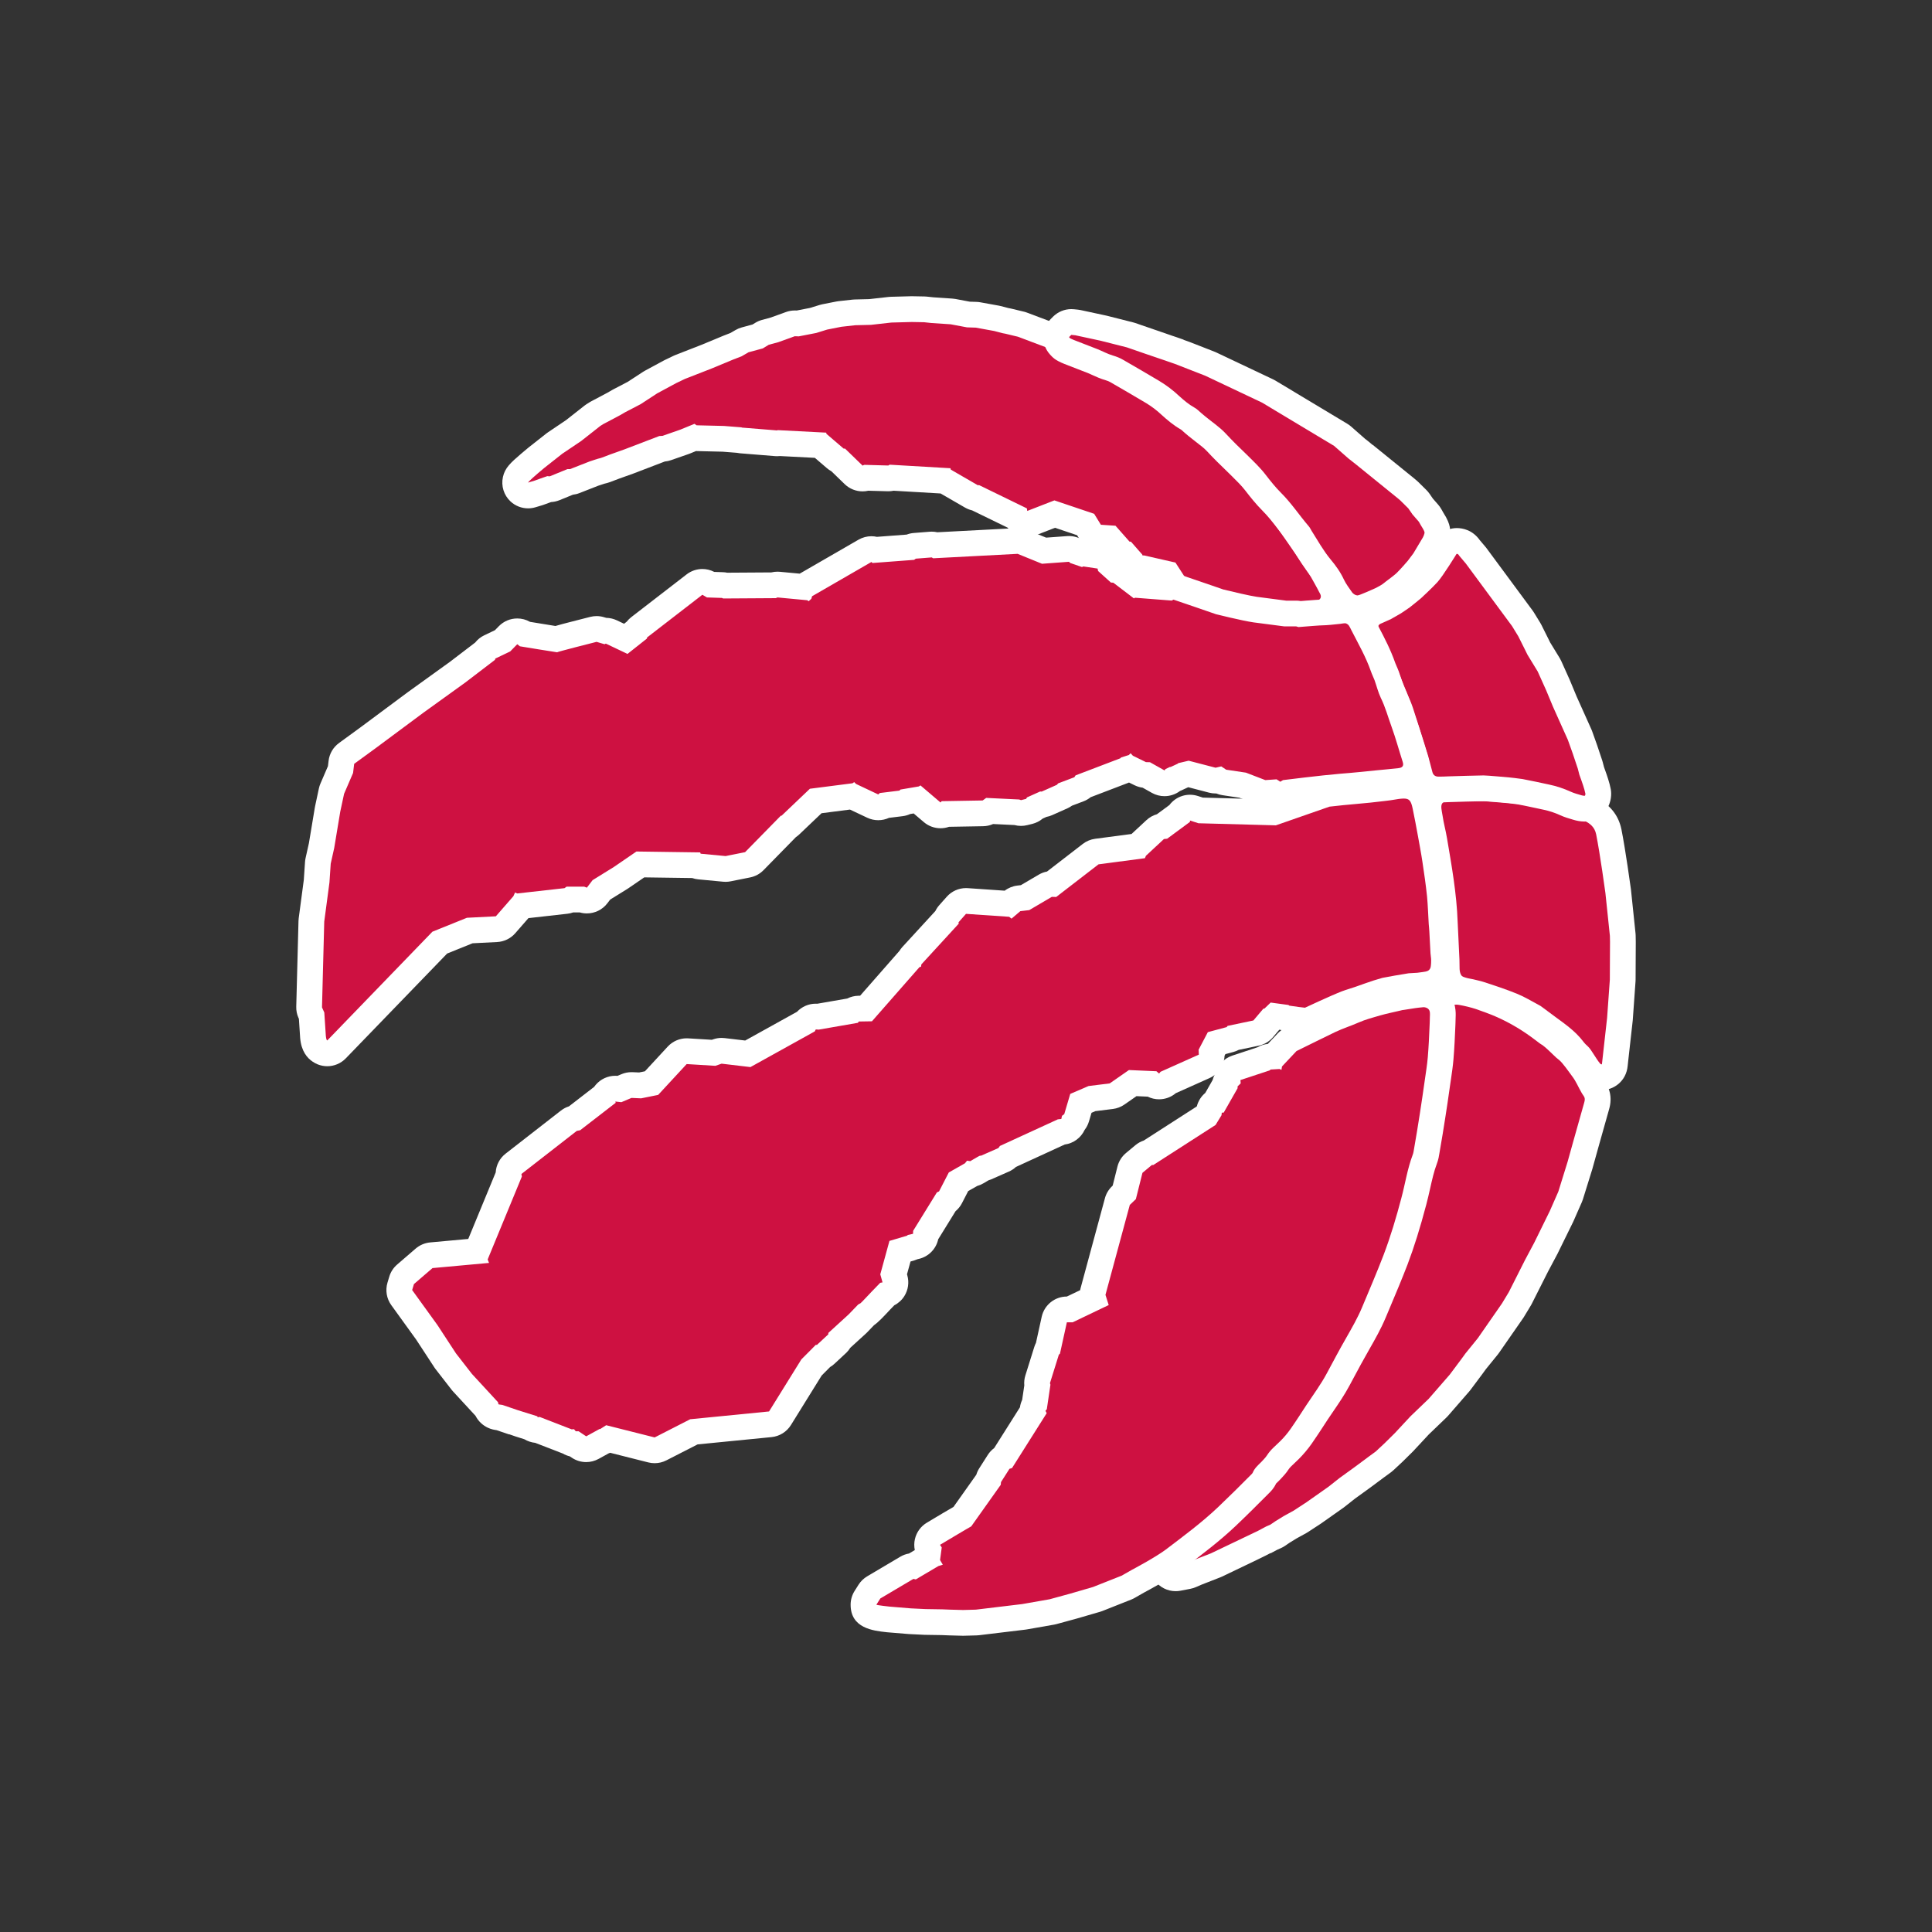 <?xml version="1.0" encoding="UTF-8"?>
<svg width="150px" height="150px" viewBox="0 0 150 150" version="1.1" xmlns="http://www.w3.org/2000/svg" xmlns:xlink="http://www.w3.org/1999/xlink">
    <rect x="0" y="0" width="150" height="150" fill="#333333" stroke="none"/>
    <!-- Generator: Sketch 50.2 (55047) - http://www.bohemiancoding.com/sketch -->
    <title>TOR</title>
    <desc>Created with Sketch.</desc>
    <defs></defs>
    <g id="TOR" stroke="none" stroke-width="1" fill="none" fill-rule="evenodd">
        <g id="Group-34" transform="translate(23, 23)">
            <path d="M68.274,99.539 C67.957,99.539 67.654,99.389 67.464,99.126 L67.272,98.86 C66.907,98.327 66.988,97.863 67.068,97.632 C67.324,96.892 68.094,96.648 68.839,96.414 C69.095,96.333 69.524,96.198 69.639,96.109 C69.893,95.893 70.173,95.702 70.456,95.514 C71.067,95.105 71.571,94.628 72.032,94.168 C72.215,93.983 72.423,93.812 72.631,93.643 C72.631,93.643 72.903,93.42 72.961,93.376 L73.671,92.641 L74.23,92.049 L74.644,91.619 C74.941,91.313 75.239,91.009 75.513,90.682 C76.145,89.949 76.796,89.158 77.458,88.32 C77.689,88.034 77.882,87.736 78.078,87.437 L78.424,86.918 C78.492,86.814 78.56,86.712 78.638,86.609 C79.027,86.068 79.33,85.585 79.58,85.105 C79.946,84.427 80.357,83.8 80.755,83.193 L81.104,82.66 C81.381,82.227 81.671,81.761 81.873,81.284 C81.982,81.021 82.123,80.767 82.266,80.513 C82.36,80.348 82.455,80.183 82.533,80.01 C82.729,79.58 82.91,79.145 83.091,78.711 L83.378,78.027 C83.404,77.952 83.462,77.786 83.587,77.617 C84.055,76.863 84.392,75.934 84.749,74.949 L84.978,74.316 C85.393,73.173 85.786,72.094 86.005,70.959 C86.14,70.237 86.357,69.529 86.647,68.858 C86.722,68.679 86.771,68.429 86.823,68.163 L87.078,66.94 C87.315,65.814 87.552,64.688 87.767,63.556 C87.895,62.875 88.003,62.153 88.107,61.283 C88.153,60.911 88.179,60.539 88.207,60.167 L88.277,59.255 C88.32,58.687 88.362,58.123 88.415,57.556 C88.432,57.339 88.447,57.1 88.461,56.857 C88.488,56.426 88.515,55.987 88.56,55.578 C88.596,55.204 88.651,54.629 89.177,54.266 C89.474,54.08 89.76,54 90.069,54 C90.196,54 90.331,54.014 90.476,54.04 C90.859,54.105 91.481,54.25 91.912,54.395 C92.45,54.586 92.977,54.773 93.48,54.989 C94.69,55.514 95.814,56.185 96.921,57.04 C97.027,57.122 97.125,57.203 97.238,57.267 C97.273,57.286 97.306,57.308 97.339,57.331 C97.626,57.538 97.888,57.793 98.168,58.061 L98.499,58.377 C98.618,58.464 98.838,58.644 99.035,58.877 C99.171,59.036 99.533,59.495 99.667,59.698 C99.697,59.742 99.742,59.802 99.79,59.864 C99.903,60.016 100.023,60.18 100.119,60.34 C100.23,60.525 100.331,60.719 100.429,60.912 C100.538,61.124 100.642,61.335 100.77,61.515 C101.051,61.914 101.112,62.376 100.955,62.893 C100.505,64.461 99.664,67.492 99.664,67.492 L98.941,69.817 C98.929,69.853 98.917,69.889 98.901,69.923 L98.243,71.42 L97.014,73.924 L96.28,75.305 L95.037,77.769 L94.465,78.721 L92.558,81.469 L91.55,82.716 L91.266,83.107 L90.364,84.316 L88.68,86.258 L87.201,87.684 L86.028,88.946 L85.239,89.727 L84.498,90.423 C84.468,90.45 84.437,90.476 84.404,90.501 L82.789,91.693 L81.573,92.573 L80.769,93.211 L79.006,94.455 L77.987,95.122 L77.156,95.582 L76.553,95.954 L76.2,96.196 C76.149,96.23 76.095,96.261 76.04,96.285 L75.71,96.431 C75.709,96.434 75.248,96.677 75.166,96.723 L75.16,96.712 C74.857,96.878 74.034,97.27 71.445,98.505 L69.92,99.102 L69.437,99.31 C69.371,99.34 69.3,99.361 69.229,99.375 L68.461,99.521 C68.399,99.533 68.336,99.539 68.274,99.539" id="Fill-1" fill="#CE1141"></path>
            <path d="M90.07,53 C89.574,53 89.112,53.129 88.698,53.384 C88.669,53.402 88.639,53.421 88.611,53.44 C87.699,54.069 87.606,55.052 87.572,55.422 L87.566,55.481 C87.521,55.894 87.492,56.348 87.465,56.796 C87.45,57.031 87.435,57.266 87.418,57.491 C87.367,58.035 87.325,58.604 87.282,59.176 L87.259,59.469 C87.242,59.666 87.225,59.889 87.21,60.11 C87.183,60.461 87.159,60.812 87.116,61.159 C87.014,62.012 86.909,62.713 86.785,63.37 C86.573,64.491 86.332,65.636 86.098,66.743 L85.905,67.663 C85.884,67.758 85.864,67.862 85.843,67.968 C85.802,68.174 85.76,68.388 85.718,68.491 C85.411,69.2 85.172,69.98 85.022,70.779 C84.82,71.828 84.439,72.873 84.037,73.979 L83.873,74.432 L83.81,74.604 C83.476,75.526 83.161,76.397 82.716,77.12 C82.56,77.356 82.479,77.572 82.439,77.683 C82.349,77.894 82.261,78.105 82.173,78.317 C81.995,78.744 81.817,79.171 81.626,79.591 C81.556,79.744 81.475,79.883 81.396,80.021 C81.253,80.275 81.091,80.562 80.949,80.901 C80.78,81.3 80.516,81.725 80.26,82.124 L79.931,82.627 C79.517,83.257 79.09,83.908 78.707,84.62 C78.467,85.077 78.188,85.521 77.815,86.04 C77.749,86.128 77.672,86.243 77.595,86.358 L77.515,86.477 C77.415,86.626 77.329,86.757 77.244,86.887 C77.052,87.179 76.872,87.454 76.69,87.679 C76.023,88.524 75.382,89.304 74.765,90.018 C74.507,90.324 74.23,90.61 73.936,90.913 C73.791,91.063 73.645,91.213 73.503,91.364 L72.898,92.003 L72.347,92.586 C72.275,92.642 72.218,92.688 72.167,92.732 L72.004,92.866 C71.796,93.034 71.559,93.226 71.324,93.462 C70.903,93.882 70.444,94.317 69.948,94.649 L69.883,94.693 C69.633,94.86 69.355,95.047 69.075,95.276 C68.954,95.328 68.709,95.406 68.539,95.459 C67.697,95.725 66.544,96.089 66.124,97.305 C65.883,98 65.996,98.765 66.432,99.402 C66.442,99.417 66.452,99.431 66.463,99.445 L66.655,99.711 C67.036,100.236 67.641,100.538 68.275,100.538 C68.4,100.538 68.526,100.526 68.652,100.503 L69.42,100.355 C69.562,100.328 69.701,100.285 69.834,100.229 L70.316,100.021 L71.741,99.465 C71.787,99.447 71.832,99.428 71.876,99.407 C74.252,98.273 75.204,97.819 75.64,97.581 L75.65,97.597 C75.729,97.553 76.041,97.389 76.174,97.318 L76.446,97.198 C76.557,97.149 76.665,97.089 76.766,97.021 L77.119,96.779 L77.679,96.435 L78.403,96.038 C78.449,96.013 78.493,95.986 78.536,95.958 L79.526,95.311 C79.546,95.298 79.565,95.285 79.585,95.271 L81.302,94.06 C81.332,94.039 81.361,94.017 81.39,93.994 L82.195,93.358 L83.367,92.51 L84.485,91.679 L84.994,91.308 C85.06,91.26 85.123,91.208 85.182,91.151 L85.905,90.476 C85.918,90.463 85.93,90.45 85.944,90.438 L86.705,89.686 C86.724,89.666 86.743,89.646 86.761,89.626 L87.935,88.365 L89.312,87.043 C89.355,87.001 89.396,86.958 89.435,86.913 L91.073,85.029 C91.105,84.992 91.136,84.953 91.166,84.914 L92.062,83.715 L92.361,83.305 L93.292,82.158 C93.323,82.119 93.352,82.08 93.381,82.039 L95.254,79.343 C95.278,79.308 95.3,79.272 95.323,79.236 L95.857,78.353 C95.883,78.309 95.908,78.265 95.93,78.219 L97.184,75.734 L97.882,74.422 C97.893,74.403 97.903,74.384 97.913,74.364 L99.124,71.898 C99.136,71.873 99.148,71.848 99.16,71.821 L99.818,70.325 C99.848,70.256 99.875,70.186 99.897,70.113 L100.611,67.817 L100.629,67.759 C100.629,67.758 101.469,64.731 101.922,63.15 C102.223,62.153 101.912,61.399 101.595,60.947 C101.515,60.835 101.416,60.641 101.32,60.453 C101.211,60.242 101.101,60.03 100.981,59.829 C100.844,59.603 100.703,59.414 100.59,59.263 C100.552,59.212 100.515,59.165 100.485,59.121 C100.312,58.861 99.932,58.385 99.789,58.218 C99.573,57.961 99.333,57.755 99.118,57.586 C99.032,57.505 98.948,57.424 98.867,57.345 C98.574,57.062 98.271,56.77 97.925,56.52 C97.86,56.472 97.792,56.429 97.721,56.39 C97.661,56.353 97.604,56.303 97.546,56.257 C96.36,55.34 95.166,54.628 93.883,54.072 C93.312,53.827 92.726,53.621 92.257,53.455 C91.733,53.278 91.055,53.124 90.637,53.052 C90.446,53.018 90.255,53 90.07,53 M90.07,55 C90.141,55 90.217,55.009 90.299,55.023 C90.671,55.087 91.24,55.223 91.591,55.342 C92.097,55.521 92.604,55.7 93.088,55.907 C94.256,56.414 95.293,57.043 96.311,57.83 C96.452,57.94 96.593,58.051 96.754,58.14 C97.083,58.378 97.425,58.744 97.819,59.109 C97.979,59.232 98.139,59.364 98.272,59.521 C98.397,59.667 98.716,60.07 98.834,60.249 C98.953,60.424 99.135,60.641 99.262,60.853 C99.507,61.262 99.697,61.729 99.958,62.095 C100.071,62.256 100.054,62.418 99.999,62.601 C99.545,64.188 98.701,67.224 98.701,67.224 L97.987,69.52 L97.329,71.017 L96.118,73.482 L95.398,74.834 L94.145,77.318 L93.611,78.202 L91.738,80.897 L90.775,82.085 L90.46,82.518 L89.564,83.717 L87.926,85.601 L86.509,86.962 L85.298,88.264 L84.537,89.016 L83.815,89.692 L83.293,90.074 L82.194,90.89 L80.988,91.763 L80.15,92.426 L78.431,93.637 L77.441,94.284 L76.675,94.705 L76.031,95.101 L75.637,95.369 L75.302,95.517 C75.302,95.517 74.68,95.845 74.664,95.857 C74.656,95.865 71.015,97.602 71.015,97.602 L69.557,98.17 L69.043,98.392 L68.275,98.538 L68.083,98.272 C67.561,97.511 69.634,97.43 70.288,96.87 C70.528,96.665 70.794,96.491 71.059,96.313 C71.676,95.9 72.216,95.397 72.739,94.875 C72.96,94.653 73.219,94.459 73.461,94.258 C73.554,94.174 73.665,94.104 73.751,94.012 C74.155,93.587 74.553,93.161 74.957,92.736 C75.4,92.268 75.865,91.818 76.28,91.324 C76.952,90.546 77.61,89.742 78.244,88.938 C78.582,88.522 78.858,88.063 79.16,87.616 C79.254,87.48 79.337,87.345 79.439,87.208 C79.818,86.681 80.166,86.146 80.467,85.567 C80.908,84.75 81.439,83.985 81.945,83.202 C82.258,82.714 82.565,82.216 82.795,81.672 C82.974,81.242 83.251,80.851 83.445,80.422 C83.746,79.762 84.014,79.087 84.299,78.419 C84.324,78.355 84.346,78.273 84.393,78.21 C84.994,77.249 85.37,76.17 85.755,75.11 C86.221,73.814 86.722,72.521 86.988,71.147 C87.11,70.497 87.3,69.868 87.566,69.255 C87.721,68.881 87.776,68.473 87.862,68.072 C88.164,66.631 88.476,65.19 88.751,63.74 C88.897,62.962 89.008,62.185 89.101,61.401 C89.174,60.811 89.202,60.215 89.254,59.62 C89.303,58.96 89.35,58.306 89.412,57.647 C89.462,57.013 89.486,56.315 89.555,55.687 C89.581,55.444 89.586,55.198 89.747,55.087 C89.849,55.023 89.954,55 90.07,55" id="Fill-3" fill="#FFFFFF"></path>
            <path d="M101.439,60.474 C101.105,60.474 100.782,60.316 100.55,60.039 C100.4,59.863 100.211,59.578 100.033,59.298 C99.913,59.111 99.801,58.924 99.71,58.824 C99.526,58.663 99.346,58.471 99.203,58.28 C98.746,57.679 98.1,57.207 97.417,56.707 L96.204,55.809 L95.655,55.5 C95.256,55.28 94.88,55.072 94.503,54.917 C93.671,54.579 92.744,54.273 91.939,54.012 C91.82,53.975 91.657,53.939 91.514,53.906 C91.398,53.878 91.292,53.854 91.21,53.831 L91.084,53.809 C90.933,53.782 90.783,53.751 90.625,53.703 C90.366,53.624 89.969,53.505 89.698,53.078 C89.482,52.746 89.426,52.36 89.418,52.096 C89.418,52.096 89.414,51.574 89.408,51.363 L89.344,50.059 C89.317,49.519 89.29,48.979 89.267,48.439 C89.196,46.453 88.871,44.536 88.526,42.505 L88.458,42.104 C88.405,41.785 88.35,41.541 88.297,41.301 C88.228,40.99 88.162,40.685 88.099,40.271 L88.07,40.102 C87.998,39.695 87.898,39.138 88.251,38.633 C88.736,38 89.479,38 89.878,38 C90.357,38 90.684,38.005 91.097,38.011 L91.45,38.016 C92.384,38.032 93.1,38.066 93.775,38.126 C94.627,38.206 95.612,38.304 96.574,38.469 C97.137,38.563 97.665,38.713 98.175,38.858 C98.409,38.924 98.643,38.991 98.881,39.052 C99.103,39.106 99.351,39.195 99.594,39.285 C99.715,39.33 99.835,39.375 99.95,39.411 C100.149,39.472 100.355,39.566 100.545,39.658 C100.857,39.809 101.758,40.249 101.998,41.401 C102.312,42.97 102.712,45.897 102.73,46.021 L103.081,49.394 L103.095,49.93 L103.082,52.905 L102.868,55.931 C102.868,55.931 102.487,59.373 102.469,59.505 C102.443,60.112 101.929,60.474 101.439,60.474" id="Fill-5" fill="#CE1141"></path>
            <path d="M89.784,37.166 C89.337,37.166 88.145,37.166 87.388,38.157 C87.371,38.178 87.356,38.2 87.341,38.222 C86.746,39.066 86.904,39.961 86.99,40.441 L87.016,40.59 C87.085,41.042 87.159,41.383 87.225,41.684 C87.275,41.91 87.328,42.138 87.377,42.435 L87.445,42.839 C87.784,44.834 88.103,46.721 88.172,48.633 C88.197,49.197 88.224,49.746 88.251,50.297 C88.272,50.727 88.294,51.156 88.314,51.587 C88.319,51.758 88.32,51.904 88.322,52.084 L88.323,52.252 C88.337,52.688 88.424,53.267 88.772,53.8 C89.231,54.526 89.945,54.737 90.18,54.806 C90.188,54.809 90.224,54.821 90.231,54.822 C90.466,54.895 90.665,54.931 90.808,54.958 C90.84,54.962 90.87,54.968 90.9,54.974 C90.983,54.996 91.084,55.02 91.192,55.044 C91.308,55.072 91.441,55.099 91.543,55.132 C92.322,55.383 93.225,55.681 94.031,56.01 C94.356,56.142 94.709,56.337 95.082,56.544 C95.23,56.627 95.379,56.709 95.528,56.789 L96.278,57.344 L96.514,57.52 L96.733,57.681 C97.356,58.136 97.944,58.566 98.319,59.057 C98.469,59.258 98.66,59.471 98.882,59.675 C98.948,59.767 99.019,59.886 99.097,60.005 C99.284,60.297 99.478,60.6 99.701,60.861 C100.112,61.352 100.716,61.639 101.344,61.639 C102.26,61.639 103.263,60.974 103.374,59.739 C103.391,59.587 103.412,59.383 103.412,59.383 L103.763,56.248 C103.766,56.221 103.769,56.194 103.77,56.166 L103.981,53.208 C103.984,53.163 103.987,53.118 103.987,53.075 L104.001,50.123 L103.992,49.627 C103.99,49.571 103.987,49.514 103.981,49.456 L103.632,46.114 C103.63,46.093 103.629,46.072 103.626,46.051 C103.608,45.926 103.204,42.969 102.885,41.379 C102.656,40.279 101.99,39.462 100.904,38.931 C100.707,38.837 100.448,38.712 100.138,38.617 C100.058,38.592 99.954,38.553 99.849,38.514 C99.603,38.422 99.325,38.319 99.016,38.243 C98.805,38.19 98.579,38.126 98.355,38.062 C97.817,37.91 97.263,37.752 96.638,37.648 C95.651,37.478 94.642,37.377 93.775,37.297 C93.07,37.233 92.331,37.197 91.374,37.182 L90.984,37.176 C90.582,37.17 90.255,37.166 89.784,37.166 M89.784,39.166 C90.385,39.166 90.743,39.173 91.341,39.181 C92.094,39.194 92.841,39.221 93.591,39.288 C94.495,39.373 95.413,39.467 96.309,39.62 C97.073,39.748 97.787,39.993 98.54,40.187 C98.865,40.267 99.231,40.428 99.555,40.531 C99.719,40.581 99.879,40.657 100.028,40.73 C100.472,40.947 100.811,41.227 100.924,41.772 C101.234,43.319 101.642,46.322 101.642,46.322 L101.992,49.663 L102.001,50.114 L101.987,53.066 L101.775,56.026 L101.422,59.188 C101.422,59.188 101.4,59.414 101.383,59.538 C101.38,59.596 101.373,59.639 101.344,59.639 C101.32,59.639 101.272,59.623 101.222,59.563 C100.931,59.222 100.537,58.474 100.305,58.266 C100.16,58.139 100.022,57.998 99.909,57.846 C99.305,57.053 98.493,56.493 97.707,55.916 C97.374,55.667 97.037,55.416 96.703,55.17 C96.641,55.123 96.579,55.077 96.511,55.047 C95.936,54.74 95.38,54.4 94.785,54.157 C93.942,53.813 93.019,53.508 92.151,53.227 C91.913,53.151 91.564,53.083 91.377,53.032 C91.195,52.989 91.017,52.972 90.826,52.913 C90.669,52.861 90.534,52.843 90.448,52.708 C90.368,52.584 90.329,52.403 90.323,52.233 C90.32,51.952 90.32,51.773 90.311,51.496 C90.267,50.514 90.213,49.541 90.171,48.562 C90.094,46.382 89.712,44.245 89.349,42.102 C89.228,41.38 89.103,41.014 88.993,40.286 C88.936,39.925 88.835,39.574 88.975,39.373 C89.126,39.178 89.466,39.166 89.784,39.166" id="Fill-7" fill="#FFFFFF"></path>
            <path d="M76.646,24.742 C76.006,24.742 75.429,24.709 74.933,24.644 C73.66,24.485 71.263,23.872 71.163,23.846 L68.816,23.002 C68.611,22.928 68.436,22.788 68.317,22.605 L67.642,21.561 L65.701,21.122 C65.317,21.122 64.975,20.904 64.808,20.573 L64.264,19.954 C64.145,19.896 64.037,19.815 63.948,19.714 L63.129,18.788 L62.405,18.74 C62.083,18.718 61.79,18.541 61.62,18.265 L61.287,17.723 L58.887,16.913 L57.117,17.602 C57,17.648 56.877,17.67 56.754,17.67 C56.579,17.67 56.403,17.624 56.248,17.532 C56.098,17.445 55.977,17.321 55.892,17.176 L52.75,15.647 C52.629,15.628 52.513,15.594 52.422,15.541 L50.324,14.328 L46.284,14.092 C46.184,14.125 46.08,14.141 45.974,14.141 C45.964,14.141 44.294,14.096 44.294,14.096 C44.189,14.132 44.08,14.15 43.971,14.15 C43.716,14.15 43.465,14.053 43.274,13.867 L42.131,12.759 C42.031,12.719 41.938,12.662 41.854,12.591 L40.659,11.566 L37.495,11.402 C37.437,11.413 37.379,11.419 37.322,11.419 C37.3,11.419 34.523,11.195 34.523,11.195 C34.462,11.19 34.402,11.179 34.344,11.163 C34.344,11.163 33.131,11.068 33.129,11.068 C33.058,11.068 31.055,11.019 31.055,11.019 C30.998,11.018 30.942,11.012 30.886,11 L30.203,11.281 L28.764,11.784 C28.675,11.815 28.583,11.833 28.489,11.838 L28.397,11.843 L25.835,12.825 L24.693,13.233 C24.038,13.489 23.838,13.559 23.695,13.578 C23.496,13.638 23.087,13.778 23.087,13.778 L21.624,14.352 C21.507,14.397 21.384,14.421 21.259,14.421 L20.06,14.908 C19.939,14.957 19.811,14.982 19.682,14.982 C19.665,14.982 19.618,14.98 19.611,14.98 C19.344,15.074 18.872,15.248 18.872,15.248 L18.288,15.426 C18.193,15.454 18.096,15.468 18,15.468 C17.751,15.468 17.507,15.375 17.319,15.2 C17.06,14.959 16.947,14.598 17.024,14.252 C17.097,13.923 17.233,13.739 18.118,12.981 L18.626,12.554 L20.042,11.437 L21.569,10.406 L22.989,9.285 C23.015,9.264 23.043,9.244 23.071,9.226 L23.284,9.091 L24.652,8.363 L25.049,8.133 L26.28,7.491 L27.471,6.708 L29.005,5.874 L29.739,5.52 L31.9,4.674 L33.526,3.998 L34.144,3.759 L34.609,3.487 C34.685,3.443 34.767,3.409 34.852,3.386 L35.826,3.122 L36.162,2.916 C36.243,2.867 36.331,2.829 36.422,2.804 L37.174,2.599 L38.366,2.164 C38.475,2.125 38.59,2.105 38.706,2.105 C38.716,2.105 38.936,2.112 38.936,2.112 L40.13,1.879 L40.919,1.635 C40.953,1.624 40.987,1.616 41.021,1.609 L42.13,1.389 L43.291,1.257 L44.596,1.221 L46.091,1.049 L47.767,1 L48.77,1.018 L49.393,1.082 L50.876,1.18 C50.916,1.183 50.955,1.188 50.994,1.195 L52.186,1.419 L52.793,1.439 C52.842,1.44 52.891,1.446 52.939,1.454 L54.363,1.713 L55.108,1.904 L55.247,1.928 L56.246,2.165 C56.289,2.175 56.332,2.188 56.374,2.203 L58.769,3.105 L60.374,3.688 L60.805,3.869 L62.871,4.982 L65.753,6.733 L66.575,7.169 C66.625,7.195 66.672,7.226 66.716,7.26 L69.125,9.121 L72.136,11.901 L72.977,12.725 L75.688,15.7 C75.711,15.725 75.734,15.752 75.754,15.78 L76.206,16.393 L76.652,16.919 L79.057,20.378 L79.633,21.277 C79.999,21.921 80.22,22.325 80.311,22.511 C80.579,22.977 80.622,23.413 80.446,23.82 C80.145,24.534 79.462,24.598 79.238,24.62 C79.079,24.638 78.901,24.648 78.71,24.657 L78.394,24.675 C77.913,24.709 77.294,24.742 76.647,24.742 L76.646,24.742 Z" id="Fill-10" fill="#CE1141"></path>
            <path d="M47.794,0 C47.776,0 47.758,0 47.74,0 L46.149,0.043 C46.092,0.045 46.036,0.049 45.979,0.056 L44.484,0.224 L43.352,0.252 C43.294,0.253 43.238,0.257 43.181,0.264 L42.105,0.383 C42.048,0.389 41.992,0.397 41.936,0.409 L40.827,0.628 C40.759,0.642 40.691,0.659 40.625,0.68 L39.887,0.908 L38.854,1.109 L38.769,1.106 C38.748,1.105 38.727,1.105 38.707,1.105 C38.475,1.105 38.244,1.146 38.026,1.225 L36.833,1.656 L36.159,1.839 C35.977,1.889 35.802,1.964 35.641,2.063 L35.426,2.194 L34.59,2.421 C34.42,2.467 34.257,2.535 34.106,2.624 L33.71,2.854 L33.189,3.056 C33.173,3.062 33.157,3.068 33.142,3.075 L31.495,3.759 L29.445,4.559 C29.398,4.577 29.352,4.597 29.306,4.619 L28.615,4.951 C28.586,4.965 28.557,4.979 28.529,4.995 L27.066,5.786 C27.017,5.812 26.97,5.84 26.924,5.871 L25.731,6.649 L24.626,7.225 C24.6,7.238 24.575,7.252 24.549,7.267 L24.152,7.496 L22.884,8.168 C22.837,8.193 22.791,8.22 22.746,8.249 L22.533,8.384 C22.477,8.42 22.423,8.458 22.371,8.499 L20.949,9.618 L19.784,10.403 L19.546,10.563 C19.504,10.591 19.463,10.621 19.423,10.652 L18.031,11.749 L17.983,11.789 L17.482,12.209 C16.621,12.947 16.206,13.327 16.048,14.03 C15.893,14.724 16.117,15.447 16.637,15.932 C17.012,16.281 17.501,16.468 18,16.468 C18.192,16.468 18.386,16.44 18.575,16.384 L19.101,16.226 C19.14,16.214 19.178,16.201 19.217,16.187 C19.219,16.186 19.53,16.071 19.784,15.98 C20.008,15.968 20.229,15.919 20.438,15.834 L21.479,15.409 C21.653,15.39 21.825,15.348 21.988,15.283 L23.454,14.709 C23.55,14.676 23.782,14.598 23.936,14.551 C24.2,14.499 24.498,14.384 25.058,14.165 L26.15,13.775 L28.612,12.832 C28.776,12.817 28.938,12.783 29.093,12.729 L30.482,12.245 C30.516,12.233 30.549,12.22 30.583,12.206 L31.038,12.02 C31.156,12.022 32.676,12.059 33.1,12.069 L34.21,12.156 C34.289,12.173 34.368,12.186 34.442,12.192 L37.175,12.413 C37.23,12.417 37.283,12.419 37.337,12.419 C37.412,12.419 37.485,12.416 37.559,12.407 L40.266,12.547 L41.203,13.35 C41.311,13.443 41.428,13.523 41.551,13.59 L42.579,14.586 C42.96,14.956 43.462,15.15 43.971,15.15 C44.12,15.15 44.269,15.133 44.416,15.1 L45.919,15.141 C45.938,15.141 45.956,15.142 45.974,15.142 C46.111,15.142 46.248,15.127 46.38,15.1 L50.028,15.313 L51.921,16.407 C52.095,16.507 52.282,16.581 52.474,16.625 L55.232,17.968 C55.376,18.135 55.546,18.28 55.741,18.395 C56.052,18.578 56.403,18.67 56.754,18.67 C57,18.67 57.246,18.625 57.48,18.534 L58.911,17.977 L60.625,18.555 L60.769,18.79 C61.108,19.341 61.693,19.695 62.339,19.738 L62.653,19.759 L63.198,20.376 C63.323,20.519 63.467,20.641 63.625,20.741 L63.987,21.153 C64.321,21.709 64.915,22.08 65.584,22.119 L67.023,22.446 L67.477,23.148 C67.714,23.515 68.065,23.794 68.475,23.942 L70.73,24.759 C70.791,24.781 70.852,24.799 70.914,24.815 C71.174,24.882 73.496,25.473 74.815,25.637 C75.342,25.706 75.961,25.742 76.645,25.742 C77.2,25.742 77.794,25.719 78.463,25.673 C78.565,25.666 78.663,25.661 78.757,25.656 C78.972,25.646 79.172,25.634 79.351,25.613 C80.641,25.492 81.172,24.673 81.373,24.196 C81.575,23.73 81.714,22.959 81.196,22.043 C81.117,21.886 80.947,21.567 80.534,20.833 C80.515,20.801 80.496,20.768 80.475,20.736 L79.919,19.869 C79.906,19.849 79.892,19.828 79.878,19.808 L77.53,16.424 C77.495,16.373 77.457,16.323 77.417,16.276 L76.972,15.748 L76.56,15.188 C76.519,15.131 76.475,15.078 76.428,15.026 L75.653,14.175 L73.755,12.092 C73.73,12.064 73.705,12.038 73.677,12.012 L72.859,11.208 C72.845,11.194 72.831,11.18 72.816,11.167 L69.873,8.445 C69.829,8.405 69.784,8.367 69.737,8.331 L67.328,6.469 C67.239,6.4 67.144,6.339 67.044,6.286 L66.223,5.85 L63.434,4.153 C63.406,4.136 63.377,4.119 63.347,4.103 L61.366,3.031 C61.31,3 61.253,2.973 61.195,2.948 L60.813,2.787 C60.781,2.773 60.749,2.76 60.715,2.748 L59.099,2.162 L56.726,1.268 C56.643,1.237 56.558,1.211 56.471,1.191 L56.286,1.148 L55.531,0.966 C55.498,0.958 55.464,0.951 55.431,0.944 L55.294,0.918 L54.687,0.761 C54.639,0.749 54.59,0.738 54.542,0.729 L53.117,0.471 C53.02,0.453 52.922,0.442 52.825,0.439 L52.294,0.422 L51.179,0.212 C51.101,0.198 51.022,0.188 50.943,0.183 L49.461,0.083 L48.967,0.03 C48.908,0.023 48.849,0.02 48.789,0.018 L47.832,0 L47.794,0 Z M47.794,2 L48.751,2.018 L49.285,2.076 L50.81,2.178 L52.077,2.416 L52.76,2.438 L54.184,2.697 L54.857,2.872 L55.061,2.91 L55.836,3.097 L56.021,3.14 L58.417,4.042 L60.033,4.628 L60.415,4.79 L62.395,5.862 L65.234,7.588 L66.105,8.052 L68.514,9.913 L71.458,12.635 L72.277,13.439 L74.174,15.522 L74.949,16.373 L75.4,16.986 L75.887,17.564 L78.236,20.948 L78.792,21.816 C78.792,21.816 79.362,22.827 79.425,22.976 C79.469,23.058 79.605,23.245 79.528,23.423 C79.453,23.602 79.295,23.61 79.124,23.626 C78.894,23.653 78.623,23.657 78.324,23.678 C77.862,23.71 77.268,23.742 76.645,23.742 C76.117,23.742 75.568,23.719 75.062,23.653 C73.832,23.499 71.411,22.878 71.411,22.878 L69.157,22.062 L68.26,20.676 L65.823,20.123 L65.701,20.123 L65.687,20.059 L64.807,19.056 L64.697,19.052 L63.607,17.818 L62.472,17.742 L61.95,16.892 L58.863,15.85 L56.754,16.67 L56.727,16.471 L53.014,14.663 L52.923,14.676 L50.82,13.46 L50.793,13.354 L46.068,13.078 L45.974,13.142 L44.095,13.09 L43.971,13.15 L42.607,11.828 L42.505,11.832 L41.166,10.684 L41.144,10.59 L37.368,10.395 L37.337,10.419 L34.604,10.198 L34.56,10.178 L33.21,10.071 C33.182,10.071 31.08,10.02 31.08,10.02 L30.922,9.905 L29.823,10.356 L28.435,10.84 L28.186,10.854 L25.478,11.891 L24.357,12.291 C24.357,12.291 23.605,12.585 23.557,12.585 C23.556,12.585 23.555,12.585 23.555,12.584 C23.555,12.583 23.554,12.583 23.551,12.583 C23.497,12.583 22.766,12.831 22.766,12.831 L21.259,13.421 L21.057,13.421 L19.682,13.982 C19.682,13.982 19.516,13.974 19.497,13.966 C19.496,13.966 19.496,13.966 19.496,13.966 C19.46,13.966 18.525,14.311 18.525,14.311 L18,14.468 C18.019,14.382 18.769,13.741 18.769,13.741 L19.27,13.32 L20.661,12.223 L20.902,12.062 L22.127,11.236 L23.607,10.071 L23.82,9.936 L25.121,9.247 L25.549,8.999 L26.742,8.378 L28.017,7.545 L29.481,6.754 L30.172,6.422 L32.263,5.606 L33.91,4.921 L34.579,4.663 L35.113,4.351 L36.225,4.05 L36.684,3.769 L37.437,3.564 L38.706,3.105 L39.016,3.115 L40.375,2.851 L41.215,2.59 L42.325,2.371 L43.401,2.251 L44.621,2.221 L46.203,2.043 L47.794,2 Z" id="Fill-12" fill="#FFFFFF"></path>
            <path d="M100.011,39.785 C99.835,39.785 99.636,39.744 99.507,39.706 L99.346,39.66 C99.068,39.579 98.796,39.497 98.541,39.381 C98.069,39.161 97.555,38.992 97.054,38.889 L96.533,38.778 C96.03,38.67 95.524,38.562 95.02,38.468 C94.747,38.424 94.141,38.361 94.136,38.36 C93.337,38.286 92.358,38.205 92.19,38.204 C91.293,38.22 90.396,38.246 89.498,38.276 C89.244,38.288 88.973,38.298 88.702,38.298 C87.962,38.298 87.405,37.862 87.233,37.16 L87.106,36.673 C87.05,36.455 86.994,36.24 86.934,36.025 L86.577,34.872 L86.236,33.797 C86.075,33.29 85.914,32.782 85.749,32.277 C85.651,31.98 85.522,31.68 85.391,31.385 C85.236,31.026 85.098,30.675 84.961,30.325 C84.71,29.684 84.474,29.079 84.163,28.513 C83.916,28.054 83.699,27.584 83.484,27.116 L83.202,26.511 C83.127,26.36 83.066,26.174 83.027,25.973 C82.955,25.57 83.03,25.236 83.247,24.934 C83.505,24.619 83.772,24.511 83.915,24.453 C84.065,24.391 84.581,24.152 84.581,24.152 L85.271,23.751 C85.268,23.751 85.737,23.441 85.851,23.356 C85.995,23.249 86.647,22.711 86.675,22.689 L86.674,22.689 C86.672,22.689 87.482,21.942 87.87,21.513 C88.125,21.23 88.82,20.157 89.231,19.486 C89.356,19.281 89.549,19.131 89.771,19.058 C89.879,19.021 89.996,19 90.108,19 C90.513,19 90.846,19.185 91.099,19.55 C91.243,19.718 91.575,20.116 91.575,20.116 L95.195,25.009 L95.734,25.882 L96.49,27.394 L97.239,28.612 C97.26,28.648 97.28,28.685 97.297,28.723 L97.955,30.186 L98.495,31.484 L99.64,34.035 L100.04,35.145 L100.446,36.355 L100.589,36.903 L100.703,37.204 C100.751,37.335 101,38.027 101.074,38.454 C101.153,38.921 100.936,39.52 100.384,39.721 L100.383,39.719 C100.263,39.762 100.13,39.785 100.011,39.785" id="Fill-14" fill="#CE1141"></path>
            <path d="M90.109,18 C89.894,18 89.674,18.037 89.466,18.106 C89.02,18.251 88.631,18.551 88.38,18.963 C87.884,19.771 87.297,20.653 87.124,20.85 C86.845,21.157 86.24,21.728 85.998,21.953 C85.852,22.072 85.394,22.448 85.263,22.547 C85.152,22.629 84.848,22.831 84.723,22.914 L84.084,23.281 C83.943,23.346 83.66,23.476 83.566,23.516 C83.354,23.602 82.902,23.784 82.525,24.236 C82.493,24.275 82.462,24.314 82.432,24.355 C82.059,24.877 81.926,25.471 82.038,26.121 C82.102,26.454 82.193,26.727 82.317,26.975 C82.395,27.14 82.488,27.34 82.58,27.541 C82.796,28.009 83.018,28.493 83.279,28.979 C83.568,29.504 83.793,30.08 84.031,30.689 C84.172,31.05 84.314,31.413 84.469,31.771 C84.589,32.042 84.715,32.335 84.803,32.598 C84.961,33.079 85.117,33.573 85.273,34.066 C85.392,34.444 85.512,34.822 85.633,35.198 C85.678,35.349 85.738,35.54 85.797,35.73 C85.859,35.926 85.921,36.122 85.978,36.319 C86.032,36.505 86.084,36.71 86.136,36.916 C86.18,37.086 86.224,37.258 86.271,37.43 C86.558,38.549 87.526,39.298 88.69,39.298 C88.991,39.298 89.278,39.288 89.565,39.274 C90.424,39.246 91.317,39.22 92.218,39.204 C92.365,39.209 93.301,39.288 94.058,39.357 C94.057,39.357 94.612,39.415 94.885,39.459 C95.327,39.542 95.817,39.647 96.305,39.751 L96.845,39.867 C97.273,39.955 97.724,40.104 98.121,40.287 C98.47,40.447 98.8,40.542 99.066,40.62 L99.219,40.664 C99.354,40.704 99.672,40.785 100.013,40.785 C100.254,40.785 100.506,40.74 100.739,40.655 L100.74,40.656 C101.798,40.263 102.211,39.139 102.061,38.281 C101.976,37.797 101.74,37.125 101.642,36.857 L101.536,36.561 L101.434,36.17 C101.422,36.126 101.41,36.082 101.395,36.039 L100.997,34.848 L100.613,33.771 C100.595,33.722 100.576,33.674 100.554,33.626 L99.409,31.075 L98.891,29.829 C98.884,29.812 98.877,29.793 98.869,29.776 L98.211,28.313 C98.175,28.236 98.137,28.163 98.093,28.091 L97.348,26.872 L97.203,26.576 L96.671,25.51 C96.645,25.459 96.617,25.409 96.587,25.36 L96.097,24.56 C96.067,24.511 96.035,24.463 96.001,24.416 L95.793,24.135 L92.418,19.568 C92.394,19.536 92.37,19.504 92.344,19.474 C92.344,19.474 92.073,19.15 91.89,18.937 C91.313,18.125 90.528,18 90.109,18 M90.109,20 C90.217,20 90.242,20.076 90.32,20.178 C90.486,20.369 90.809,20.756 90.809,20.756 L94.184,25.324 L94.392,25.604 L94.881,26.404 L95.41,27.462 L95.595,27.837 L96.386,29.133 L97.045,30.597 L97.573,31.868 L98.729,34.445 L99.1,35.482 L99.499,36.673 L99.623,37.153 L99.764,37.544 C99.764,37.544 100.028,38.265 100.09,38.625 C100.098,38.672 100.066,38.773 100.044,38.781 C100.038,38.784 100.027,38.785 100.013,38.785 C99.961,38.785 99.859,38.768 99.792,38.748 C99.505,38.662 99.219,38.59 98.959,38.471 C98.425,38.225 97.833,38.028 97.257,37.91 C96.575,37.766 95.888,37.612 95.205,37.485 C94.889,37.434 94.243,37.366 94.243,37.366 C94.243,37.366 92.487,37.204 92.192,37.204 L92.181,37.204 C91.271,37.221 90.37,37.247 89.467,37.276 C89.213,37.289 88.959,37.298 88.704,37.298 L88.69,37.298 C88.438,37.298 88.268,37.183 88.206,36.923 C88.098,36.528 88.006,36.136 87.896,35.75 C87.78,35.359 87.653,34.972 87.537,34.584 C87.257,33.717 86.986,32.837 86.701,31.966 C86.59,31.634 86.45,31.302 86.305,30.978 C85.88,29.992 85.561,28.979 85.042,28.032 C84.701,27.399 84.416,26.73 84.106,26.081 C84.059,25.986 84.029,25.884 84.009,25.783 C83.987,25.654 84.004,25.596 84.059,25.519 C84.123,25.443 84.234,25.404 84.328,25.365 C84.422,25.328 85.003,25.06 85.003,25.06 L85.774,24.617 C85.774,24.617 86.331,24.248 86.455,24.154 C86.583,24.061 87.312,23.46 87.312,23.46 C87.312,23.46 88.181,22.661 88.613,22.185 C89.047,21.701 90.085,20.008 90.085,20.008 C90.092,20.008 90.101,20 90.109,20" id="Fill-16" fill="#FFFFFF"></path>
            <path d="M82.392,24.228 C81.907,24.228 81.407,23.946 81.12,23.509 L81.003,23.344 C80.816,23.077 80.603,22.774 80.437,22.424 C80.238,21.993 79.956,21.57 79.545,21.082 C79.069,20.505 78.697,19.898 78.337,19.311 C78.223,19.125 78.109,18.939 77.993,18.755 C77.955,18.699 77.917,18.631 77.88,18.562 C77.563,18.173 77.289,17.82 77.016,17.467 C76.595,16.924 76.198,16.411 75.744,15.962 C75.256,15.473 74.836,14.943 74.489,14.49 C74.148,14.046 73.741,13.645 73.308,13.221 L73.095,13.01 C72.424,12.371 71.913,11.858 71.45,11.359 C71.174,11.061 70.834,10.8 70.474,10.523 C70.287,10.379 70.099,10.235 69.916,10.084 C69.916,10.084 69.498,9.728 69.435,9.671 C69.381,9.622 69.33,9.567 69.27,9.53 C68.698,9.211 68.255,8.827 67.883,8.491 C67.457,8.088 66.994,7.737 66.49,7.432 C65.569,6.886 64.644,6.345 63.706,5.807 C63.541,5.708 63.365,5.635 63.118,5.561 C62.793,5.467 62.493,5.329 62.227,5.207 C62.1,5.149 61.973,5.091 61.843,5.039 C61.545,4.918 61.247,4.805 60.95,4.692 C60.631,4.571 60.313,4.45 59.998,4.323 C59.902,4.289 59.625,4.151 59.625,4.151 C59.512,4.096 59.419,4.023 59.335,3.93 L59.258,3.844 C58.902,3.45 58.916,2.845 59.292,2.468 L59.466,2.294 C59.655,2.105 59.91,2 60.174,2 C60.206,2 60.239,2.001 60.272,2.005 L60.581,2.035 C60.62,2.039 60.657,2.044 60.694,2.053 L62.666,2.477 L64.735,3 C64.818,3.025 67.415,3.927 67.651,4 L67.651,4.003 C67.799,4.047 68.052,4.136 68.563,4.314 L68.56,4.323 C68.848,4.419 69.451,4.655 70.941,5.241 L75.416,7.356 L81.094,10.761 C81.146,10.792 81.195,10.828 81.24,10.867 L82.355,11.847 C82.607,12.043 82.793,12.187 82.929,12.309 L82.935,12.303 C83.002,12.359 86.156,14.912 86.156,14.912 L86.375,15.1 L87.042,15.756 C87.086,15.799 87.126,15.847 87.162,15.898 L87.459,16.328 L87.912,16.847 C87.955,16.897 87.994,16.951 88.027,17.009 L88.202,17.316 C88.512,17.787 88.558,18.008 88.578,18.102 C88.643,18.432 88.569,18.796 88.358,19.191 L87.593,20.474 C87.576,20.505 87.556,20.534 87.535,20.562 L87.1,21.141 C86.995,21.267 86.414,21.941 86.095,22.242 C85.875,22.438 85.589,22.655 85.362,22.826 C85.257,22.905 85.167,22.971 85.121,23.011 C84.916,23.205 84.493,23.432 84.26,23.548 L83.516,23.877 L83.094,24.051 C82.955,24.111 82.726,24.196 82.517,24.221 C82.478,24.226 82.432,24.228 82.392,24.228" id="Fill-18" fill="#CE1141"></path>
            <path d="M60.174,1 C59.647,1 59.137,1.209 58.76,1.585 L58.586,1.76 C57.833,2.512 57.802,3.723 58.514,4.513 L58.592,4.599 C58.756,4.782 58.954,4.933 59.174,5.044 C59.302,5.109 59.482,5.196 59.647,5.259 C59.96,5.385 60.276,5.505 60.593,5.626 C60.885,5.737 61.177,5.848 61.468,5.965 C61.583,6.012 61.695,6.064 61.808,6.116 C62.091,6.246 62.444,6.407 62.851,6.524 C62.994,6.568 63.103,6.611 63.183,6.658 C64.141,7.209 65.062,7.748 65.986,8.297 C66.415,8.557 66.821,8.864 67.178,9.202 C67.616,9.598 68.098,10.015 68.71,10.363 C68.728,10.379 68.744,10.395 68.762,10.41 C68.837,10.479 68.912,10.546 68.989,10.61 L69.086,10.692 L69.237,10.82 C69.251,10.832 69.265,10.844 69.278,10.855 C69.47,11.014 69.667,11.166 69.864,11.317 C70.204,11.577 70.497,11.802 70.714,12.037 C71.194,12.553 71.719,13.08 72.419,13.748 L72.613,13.939 C73.017,14.337 73.399,14.712 73.694,15.098 C74.062,15.577 74.507,16.136 75.027,16.66 C75.447,17.076 75.825,17.564 76.227,18.082 C76.479,18.408 76.739,18.744 77.023,19.08 C77.073,19.17 77.116,19.243 77.162,19.314 C77.263,19.472 77.374,19.654 77.486,19.836 C77.863,20.452 78.254,21.089 78.77,21.713 C79.132,22.144 79.368,22.496 79.524,22.833 C79.736,23.281 79.986,23.637 80.188,23.923 L80.306,24.092 C80.761,24.781 81.568,25.228 82.392,25.228 C82.417,25.228 82.451,25.228 82.477,25.226 C82.528,25.224 82.578,25.22 82.629,25.214 C82.896,25.184 83.192,25.099 83.509,24.961 L83.868,24.814 C83.886,24.807 83.903,24.799 83.921,24.792 C83.922,24.792 84.427,24.568 84.608,24.489 C84.641,24.475 84.675,24.459 84.707,24.443 C85.168,24.212 85.526,23.986 85.772,23.771 C85.819,23.733 85.887,23.682 85.966,23.623 C86.202,23.445 86.497,23.223 86.738,23.008 C86.752,22.996 86.765,22.984 86.778,22.972 C87.121,22.65 87.661,22.025 87.82,21.841 C87.847,21.809 87.873,21.776 87.899,21.742 L88.333,21.164 C88.376,21.107 88.415,21.048 88.452,20.987 L89.194,19.745 C89.209,19.718 89.225,19.69 89.239,19.663 C89.462,19.246 89.698,18.603 89.558,17.907 C89.509,17.665 89.408,17.341 89.041,16.771 L88.898,16.517 C88.831,16.4 88.753,16.291 88.665,16.189 L88.249,15.712 L87.984,15.329 C87.913,15.227 87.833,15.132 87.745,15.045 L87.131,14.438 C87.097,14.404 87.063,14.372 87.027,14.341 L86.835,14.177 C86.82,14.163 86.803,14.149 86.785,14.135 L84.992,12.683 C84.278,12.105 83.659,11.604 83.574,11.534 L83.566,11.544 C83.394,11.388 83.194,11.231 82.97,11.057 L81.899,10.116 C81.809,10.037 81.712,9.966 81.609,9.904 L76.018,6.546 C75.962,6.512 75.903,6.48 75.844,6.453 L71.431,4.364 C71.39,4.344 71.349,4.326 71.306,4.31 C69.936,3.772 69.267,3.509 68.887,3.381 L68.891,3.37 C68.422,3.206 68.141,3.107 67.949,3.048 L67.95,3.046 C67.776,2.99 66.374,2.507 65.146,2.08 C65.091,2.061 65.036,2.045 64.981,2.031 L62.947,1.516 C62.924,1.51 62.901,1.505 62.877,1.5 L60.904,1.075 C60.83,1.059 60.754,1.047 60.679,1.04 L60.369,1.009 C60.304,1.003 60.238,1 60.174,1 M60.174,3 L60.484,3.03 L62.456,3.455 L64.489,3.97 C64.489,3.97 67.343,4.96 67.372,4.96 C67.38,4.96 68.233,5.258 68.233,5.258 C68.249,5.258 70.575,6.171 70.575,6.171 L74.988,8.26 L80.579,11.619 L81.695,12.598 C81.695,12.598 82.288,13.061 82.288,13.065 C82.294,13.074 84.446,14.813 85.526,15.688 C85.589,15.743 85.725,15.859 85.725,15.859 L86.339,16.467 L86.668,16.943 L87.157,17.504 L87.332,17.811 C87.332,17.811 87.571,18.176 87.597,18.304 C87.625,18.441 87.476,18.72 87.476,18.72 L86.735,19.962 L86.3,20.541 C86.3,20.541 85.699,21.241 85.409,21.514 C85.108,21.783 84.585,22.147 84.457,22.262 C84.336,22.377 83.982,22.569 83.813,22.654 C83.628,22.734 83.111,22.963 83.111,22.963 L82.715,23.125 C82.715,23.125 82.507,23.215 82.4,23.228 L82.392,23.228 C82.277,23.228 82.072,23.139 81.954,22.959 C81.741,22.649 81.503,22.34 81.34,21.996 C81.077,21.425 80.712,20.915 80.311,20.438 C79.741,19.749 79.312,18.968 78.836,18.219 C78.759,18.101 78.706,17.963 78.612,17.861 C77.876,17.002 77.254,16.05 76.446,15.251 C76.023,14.825 75.647,14.357 75.281,13.881 C74.839,13.303 74.314,12.81 73.798,12.299 C73.245,11.772 72.7,11.237 72.183,10.679 C71.696,10.152 71.099,9.765 70.554,9.314 C70.457,9.23 70.358,9.148 70.263,9.068 C70.089,8.924 69.928,8.744 69.732,8.644 C69.295,8.4 68.921,8.082 68.554,7.75 C68.077,7.299 67.561,6.912 67.007,6.577 C66.074,6.023 65.146,5.48 64.204,4.939 C63.953,4.79 63.691,4.689 63.405,4.603 C62.993,4.484 62.614,4.271 62.216,4.111 C61.602,3.863 60.982,3.642 60.373,3.396 C60.277,3.361 60.077,3.26 60.077,3.26 L60,3.174 L60.174,3" id="Fill-20" fill="#FFFFFF"></path>
            <path d="M2.409,58.781 C2.283,58.781 2.156,58.758 2.034,58.708 C2.018,58.702 2.003,58.695 1.988,58.687 C1.677,58.555 1.371,58.243 1.303,57.537 L1.193,55.857 L1.087,55.623 C1.026,55.486 0.996,55.337 1,55.186 L1.174,48.528 C1.175,48.492 1.178,48.457 1.182,48.422 L1.587,45.386 L1.68,43.988 C1.683,43.938 1.69,43.888 1.701,43.839 L1.972,42.622 L2.43,39.861 L2.737,38.42 C2.751,38.356 2.77,38.294 2.797,38.234 L3.436,36.751 L3.505,36.185 C3.538,35.909 3.684,35.66 3.909,35.496 L5.571,34.284 L9.248,31.551 L12.536,29.182 L14.613,27.595 C14.713,27.439 14.855,27.311 15.026,27.229 L16.02,26.752 L16.445,26.318 C16.639,26.119 16.899,26.017 17.16,26.017 C17.377,26.017 17.595,26.088 17.777,26.231 L17.78,26.233 C18.349,26.326 19.72,26.552 20.205,26.627 C20.739,26.454 21.613,26.233 23.072,25.864 C23.153,25.843 23.235,25.833 23.317,25.833 C23.413,25.833 23.509,25.847 23.602,25.875 L23.939,25.975 C23.971,25.971 24.004,25.97 24.037,25.97 C24.184,25.97 24.33,26.002 24.467,26.067 L25.586,26.599 L26.42,25.94 C26.478,25.846 26.548,25.763 26.626,25.703 L30.92,22.386 C31.099,22.248 31.315,22.177 31.531,22.177 C31.705,22.177 31.88,22.223 32.037,22.315 L32.172,22.394 L33.091,22.424 C33.177,22.427 33.262,22.441 33.344,22.465 L37.03,22.442 C37.137,22.404 37.249,22.385 37.363,22.385 C37.394,22.385 37.425,22.386 37.456,22.389 L39.359,22.568 C39.416,22.514 39.479,22.466 39.549,22.426 L44.155,19.767 C44.31,19.677 44.483,19.634 44.655,19.634 C44.767,19.634 44.879,19.653 44.986,19.69 L47.637,19.49 C47.756,19.427 47.888,19.389 48.023,19.378 C48.023,19.378 49.315,19.277 49.341,19.277 C49.452,19.277 49.563,19.296 49.668,19.332 C49.668,19.332 55.99,19 56.008,19 C56.137,19 56.264,19.025 56.385,19.074 L58.06,19.756 C58.06,19.756 59.968,19.617 59.992,19.617 C60.216,19.617 60.433,19.693 60.61,19.831 L61.043,19.98 C61.063,19.979 61.085,19.978 61.106,19.978 C61.156,19.978 61.205,19.982 61.255,19.989 L62.364,20.156 C62.726,20.21 63.026,20.457 63.152,20.793 L63.682,21.272 C63.812,21.305 63.934,21.364 64.042,21.446 L65.321,22.419 L67.78,22.611 C67.886,22.574 67.997,22.555 68.108,22.555 C68.217,22.555 68.326,22.573 68.43,22.609 L71.734,23.741 L71.733,23.741 C71.749,23.741 73.653,24.214 74.457,24.33 L76.79,24.634 L77.638,24.634 C77.733,24.634 77.827,24.647 77.918,24.674 C78.863,24.598 79.501,24.55 79.73,24.55 C79.871,24.55 80.333,24.512 80.943,24.442 L81.058,24.424 C81.193,24.402 81.305,24.389 81.406,24.389 C81.642,24.389 81.865,24.448 82.067,24.565 C82.441,24.77 82.602,25.073 82.68,25.219 L81.853,25.796 L82.731,25.317 C82.778,25.403 82.81,25.467 82.842,25.544 L83.174,26.172 C83.62,27.023 84.042,27.827 84.387,28.808 C84.424,28.919 84.467,29.011 84.509,29.106 C84.559,29.222 84.611,29.339 84.656,29.46 C84.722,29.644 84.777,29.817 84.832,29.99 C84.913,30.247 84.991,30.504 85.104,30.745 C85.371,31.283 85.558,31.844 85.739,32.385 C85.816,32.615 85.893,32.846 85.977,33.075 C86.196,33.679 86.372,34.261 86.551,34.852 C86.649,35.179 86.749,35.508 86.857,35.844 C87.036,36.403 86.892,36.799 86.74,37.033 C86.588,37.269 86.28,37.565 85.682,37.633 C85.197,37.686 84.714,37.732 84.233,37.778 L83.61,37.84 C82.781,37.925 81.955,38.009 81.128,38.071 C79.912,38.172 77.629,38.449 76.94,38.534 L76.898,38.559 C76.743,38.649 76.569,38.694 76.396,38.694 C76.203,38.694 76.01,38.638 75.843,38.527 C75.843,38.527 75.26,38.567 75.237,38.567 C75.114,38.567 74.993,38.545 74.878,38.5 L73.478,37.962 L72.052,37.748 C71.906,37.726 71.766,37.672 71.643,37.59 L71.622,37.575 L71.601,37.58 C71.527,37.597 71.452,37.606 71.376,37.606 C71.291,37.606 71.206,37.595 71.124,37.573 L69.274,37.091 L68.906,37.178 C68.892,37.185 68.296,37.462 68.296,37.462 C68.237,37.489 68.176,37.51 68.114,37.526 C67.924,37.714 67.669,37.814 67.41,37.814 C67.244,37.814 67.075,37.773 66.921,37.686 L66.009,37.173 L65.944,37.171 C65.801,37.168 65.659,37.133 65.53,37.07 L64.684,36.656 L64.545,36.7 C64.485,36.741 64.423,36.776 64.359,36.8 L61.142,38.028 C61.039,38.139 60.91,38.226 60.765,38.281 L59.728,38.673 C59.65,38.744 59.56,38.802 59.464,38.845 L58.283,39.372 C58.18,39.418 58.072,39.446 57.961,39.456 L57.395,39.71 C57.264,39.849 57.096,39.949 56.908,39.996 L56.513,40.094 C56.433,40.114 56.352,40.123 56.271,40.123 C56.156,40.123 56.041,40.103 55.931,40.064 L53.872,39.965 C53.708,40.081 53.513,40.145 53.312,40.148 L50.474,40.197 C50.333,40.269 50.177,40.305 50.021,40.305 C49.791,40.305 49.561,40.227 49.373,40.067 L48.228,39.092 L47.344,39.242 C47.225,39.313 47.093,39.359 46.954,39.376 L45.717,39.528 C45.556,39.629 45.372,39.68 45.186,39.68 C45.041,39.68 44.895,39.649 44.759,39.585 L43.154,38.826 L40.332,39.188 L38.367,41.059 C38.305,41.118 38.236,41.169 38.161,41.21 L35.562,43.862 C35.422,44.006 35.241,44.104 35.044,44.143 L33.531,44.446 C33.466,44.459 33.401,44.465 33.335,44.465 C33.304,44.465 33.272,44.464 33.24,44.461 L31.301,44.277 C31.175,44.264 31.055,44.229 30.946,44.174 L26.716,44.115 L25.216,45.143 L23.691,46.088 L23.361,46.523 C23.167,46.777 22.87,46.917 22.564,46.917 C22.449,46.917 22.331,46.897 22.218,46.855 L22.181,46.842 L21.296,46.842 C21.186,46.899 21.066,46.936 20.942,46.95 L17.529,47.333 L16.251,48.799 C16.073,49.004 15.819,49.127 15.548,49.14 L13.469,49.247 L11.144,50.184 L3.128,58.476 C2.936,58.675 2.675,58.781 2.409,58.781" id="Fill-22" fill="#CE1141"></path>
            <path d="M56.009,18 C55.974,18 55.939,18.001 55.904,18.003 L49.776,18.325 C49.634,18.293 49.488,18.277 49.342,18.277 C49.289,18.277 49.237,18.279 49.184,18.283 L47.945,18.381 C47.754,18.396 47.568,18.438 47.391,18.506 L45.083,18.68 C44.943,18.649 44.799,18.633 44.655,18.633 C44.312,18.633 43.967,18.722 43.655,18.901 L39.088,21.538 L37.55,21.394 C37.488,21.388 37.425,21.385 37.363,21.385 C37.202,21.385 37.042,21.404 36.886,21.442 L33.46,21.464 C33.35,21.442 33.238,21.428 33.124,21.425 L32.453,21.402 C32.163,21.252 31.847,21.177 31.531,21.177 C31.098,21.177 30.667,21.318 30.309,21.595 L26.015,24.912 C25.881,25.016 25.761,25.135 25.658,25.267 L25.454,25.429 L24.896,25.164 C24.634,25.04 24.353,24.975 24.071,24.97 L23.886,24.916 C23.701,24.861 23.509,24.833 23.318,24.833 C23.153,24.833 22.988,24.854 22.827,24.894 C22.827,24.894 22.058,25.089 21.288,25.288 C20.837,25.404 20.452,25.503 20.125,25.601 C19.683,25.531 18.921,25.407 18.152,25.28 C17.844,25.104 17.502,25.017 17.16,25.017 C16.638,25.017 16.119,25.22 15.729,25.619 L15.429,25.927 L14.593,26.327 C14.317,26.46 14.077,26.653 13.891,26.889 L11.929,28.387 L8.676,30.73 L4.967,33.487 L3.32,34.688 C2.871,35.015 2.579,35.513 2.512,36.064 L2.461,36.486 L1.879,37.837 C1.826,37.957 1.787,38.083 1.759,38.211 L1.461,39.606 C1.454,39.636 1.448,39.667 1.444,39.697 L0.985,42.458 L0.725,43.62 C0.703,43.719 0.689,43.819 0.682,43.92 L0.587,45.317 L0.192,48.29 C0.182,48.36 0.176,48.431 0.175,48.501 L0.001,55.16 C-0.007,55.46 0.052,55.758 0.176,56.032 L0.207,56.102 L0.303,57.571 C0.304,57.591 0.306,57.611 0.308,57.631 C0.402,58.616 0.847,59.146 1.279,59.43 C1.396,59.511 1.524,59.58 1.659,59.635 C1.903,59.733 2.157,59.781 2.409,59.781 C2.941,59.781 3.463,59.569 3.847,59.171 L11.716,51.032 L13.688,50.236 L15.599,50.139 C16.141,50.111 16.648,49.865 17.004,49.456 L18.028,48.283 L21.054,47.943 C21.206,47.926 21.355,47.892 21.498,47.841 L22.019,47.841 C22.199,47.893 22.383,47.917 22.565,47.917 C23.177,47.917 23.771,47.636 24.157,47.128 L24.376,46.841 L25.703,46.019 C25.73,46.003 25.756,45.986 25.781,45.968 L27.02,45.119 L30.742,45.171 C30.891,45.223 31.046,45.257 31.207,45.272 L33.146,45.456 C33.209,45.462 33.272,45.465 33.335,45.465 C33.467,45.465 33.598,45.452 33.728,45.426 L35.241,45.123 C35.634,45.044 35.996,44.849 36.277,44.562 L38.79,41.997 C38.884,41.934 38.974,41.862 39.057,41.783 L40.785,40.138 L42.991,39.855 L44.332,40.488 C44.605,40.617 44.896,40.68 45.186,40.68 C45.473,40.68 45.759,40.618 46.022,40.498 L47.076,40.368 C47.28,40.343 47.479,40.287 47.664,40.202 L47.936,40.156 L48.725,40.828 C49.102,41.148 49.562,41.305 50.021,41.305 C50.245,41.305 50.469,41.268 50.682,41.193 L53.329,41.147 C53.598,41.143 53.862,41.084 54.105,40.977 L55.759,41.056 C55.926,41.101 56.099,41.123 56.272,41.123 C56.433,41.123 56.595,41.104 56.754,41.064 L57.15,40.966 C57.448,40.891 57.724,40.75 57.955,40.555 L58.243,40.425 C58.397,40.396 58.547,40.35 58.691,40.286 L59.872,39.759 C59.998,39.702 60.117,39.633 60.229,39.553 L61.119,39.216 C61.323,39.139 61.512,39.03 61.679,38.894 L64.658,37.756 L65.092,37.968 C65.288,38.064 65.499,38.127 65.715,38.155 L66.431,38.558 C66.739,38.731 67.076,38.814 67.41,38.814 C67.84,38.814 68.265,38.676 68.614,38.413 C68.649,38.399 68.683,38.385 68.717,38.369 L69.241,38.126 L69.263,38.121 L70.871,38.541 C71.036,38.584 71.206,38.605 71.376,38.605 C71.394,38.605 71.412,38.605 71.43,38.604 C71.581,38.668 71.74,38.712 71.905,38.737 L73.222,38.934 L74.52,39.434 C74.749,39.522 74.992,39.567 75.238,39.567 C75.283,39.567 75.329,39.565 75.375,39.562 C75.375,39.562 75.49,39.554 75.637,39.544 C75.88,39.644 76.139,39.694 76.398,39.694 C76.688,39.694 76.979,39.631 77.248,39.504 C78.089,39.401 80.108,39.159 81.218,39.066 C82.055,39.004 82.908,38.917 83.734,38.832 L84.143,38.791 L84.362,38.77 C84.836,38.725 85.315,38.68 85.792,38.626 C86.834,38.508 87.36,37.917 87.581,37.576 C87.801,37.235 88.123,36.517 87.809,35.539 C87.704,35.211 87.607,34.89 87.511,34.571 C87.333,33.982 87.15,33.375 86.92,32.74 C86.835,32.509 86.761,32.287 86.687,32.064 C86.504,31.519 86.298,30.901 85.994,30.286 C85.934,30.157 85.862,29.928 85.784,29.686 C85.727,29.501 85.667,29.317 85.602,29.135 C85.541,28.97 85.482,28.834 85.422,28.699 C85.393,28.633 85.362,28.569 85.338,28.5 C84.961,27.426 84.501,26.55 84.057,25.703 C83.947,25.494 83.835,25.281 83.724,25.063 C83.692,24.992 83.656,24.922 83.611,24.838 L83.583,24.787 C83.578,24.778 83.564,24.751 83.559,24.742 C83.455,24.548 83.181,24.034 82.529,23.677 C82.213,23.494 81.822,23.389 81.406,23.389 C81.188,23.389 81.012,23.418 80.896,23.437 L80.817,23.45 C80.244,23.516 79.833,23.548 79.727,23.549 C79.485,23.549 78.978,23.586 77.988,23.665 C77.873,23.645 77.756,23.634 77.639,23.634 L77.166,23.634 L76.856,23.634 L74.572,23.336 C74.052,23.261 72.739,22.956 71.978,22.767 L70.581,22.285 L68.754,21.662 C68.544,21.59 68.326,21.555 68.109,21.555 C67.967,21.555 67.825,21.57 67.686,21.6 L65.693,21.445 L64.648,20.649 C64.51,20.545 64.361,20.459 64.202,20.393 L63.972,20.186 C63.677,19.646 63.143,19.26 62.512,19.166 L61.403,19 C61.339,18.991 61.276,18.984 61.211,18.981 L61.068,18.931 C60.748,18.727 60.374,18.617 59.992,18.617 C59.944,18.617 59.895,18.619 59.846,18.623 L58.222,18.742 L56.763,18.148 C56.523,18.05 56.267,18 56.009,18 M56.008,20 L57.901,20.771 L59.992,20.617 L60.095,20.711 L61.005,21.025 L61.107,20.978 L62.216,21.144 L62.255,21.331 L63.251,22.229 L63.437,22.241 L65.035,23.458 L65.124,23.407 L67.97,23.628 L68.109,23.555 L69.929,24.176 L71.409,24.687 C71.409,24.687 73.434,25.192 74.314,25.32 L76.726,25.634 L77.166,25.634 L77.639,25.634 L77.814,25.685 C78.563,25.625 79.506,25.549 79.731,25.549 C79.977,25.549 80.582,25.49 81.059,25.435 C81.213,25.416 81.317,25.389 81.406,25.389 C81.463,25.389 81.514,25.399 81.568,25.431 C81.705,25.506 81.75,25.601 81.805,25.703 C81.858,25.805 81.888,25.851 81.913,25.915 C82.475,27.017 83.03,27.964 83.444,29.139 C83.521,29.369 83.634,29.58 83.72,29.81 C83.883,30.265 83.996,30.738 84.2,31.171 C84.558,31.894 84.763,32.667 85.039,33.42 C85.371,34.338 85.606,35.219 85.905,36.15 C86.013,36.486 85.863,36.605 85.571,36.639 C85.026,36.7 84.481,36.75 83.941,36.801 C82.976,36.898 82.016,37.001 81.053,37.073 C79.572,37.196 76.615,37.567 76.615,37.567 L76.397,37.694 C76.397,37.694 76.125,37.507 76.113,37.507 C76.104,37.507 75.238,37.567 75.238,37.567 L73.736,36.989 L72.2,36.759 L71.819,36.503 L71.376,36.605 L69.287,36.061 L68.471,36.253 L68.447,36.29 L67.876,36.554 L67.843,36.542 L67.494,36.708 L67.411,36.814 L66.282,36.179 L65.97,36.171 L64.955,35.674 L64.78,35.482 L64.645,35.619 L64.029,35.814 L64.003,35.866 L60.507,37.2 L60.412,37.345 L59.154,37.821 L59.057,37.932 L57.876,38.459 L57.757,38.451 L56.736,38.91 L56.667,39.025 L56.272,39.123 L56.13,39.072 L53.569,38.949 L53.295,39.148 L50.111,39.203 L50.022,39.305 L48.465,37.979 L48.337,38.059 L46.91,38.301 L46.832,38.383 L45.311,38.57 L45.186,38.68 L43.468,37.868 L43.319,37.723 L43.192,37.813 L39.88,38.238 L37.678,40.334 L37.623,40.331 L34.848,43.162 L33.335,43.465 L31.396,43.281 L31.363,43.18 L26.413,43.111 L24.651,44.318 L23.008,45.335 L22.565,45.917 L22.361,45.841 L20.986,45.841 L20.831,45.956 L17.157,46.368 L16.991,46.292 L16.858,46.581 L15.497,48.142 L13.251,48.256 L10.573,49.336 L2.409,57.781 C2.409,57.773 2.409,57.781 2.401,57.773 C2.329,57.76 2.299,57.441 2.299,57.441 L2.179,55.612 L2,55.212 L2.174,48.554 L2.578,45.518 L2.677,44.055 L2.948,42.839 L3.416,40.024 L3.715,38.629 L4.412,37.014 L4.498,36.304 L6.16,35.092 L9.845,32.354 L13.121,29.994 L15.431,28.229 L15.458,28.13 L16.612,27.577 L17.16,27.017 L17.364,27.178 C17.364,27.178 20.189,27.643 20.252,27.643 C20.253,27.643 20.253,27.643 20.253,27.643 C20.222,27.616 23.318,26.833 23.318,26.833 L23.938,27.017 L24.037,26.97 L25.719,27.77 L27.224,26.579 L27.238,26.494 L31.531,23.177 L31.885,23.385 L33.058,23.423 L33.141,23.466 L37.236,23.44 L37.363,23.385 L39.676,23.602 L39.786,23.678 L39.994,23.487 L40.049,23.292 L44.655,20.633 L44.743,20.711 L47.972,20.467 L48.102,20.375 L49.342,20.277 L49.447,20.345 L56.008,20" id="Fill-24" fill="#FFFFFF"></path>
            <path d="M27.826,89.602 C27.744,89.602 27.662,89.592 27.581,89.572 L24.239,88.728 L24.138,88.792 C24.052,88.848 23.958,88.889 23.86,88.915 L22.993,89.392 C22.843,89.475 22.677,89.516 22.512,89.516 C22.317,89.516 22.122,89.459 21.954,89.346 C21.954,89.346 21.775,89.226 21.618,89.121 C21.438,89.105 21.267,89.041 21.122,88.938 C21.087,88.929 21.053,88.917 21.019,88.905 L18.764,88.031 C18.758,88.032 18.753,88.032 18.752,88.032 C18.555,88.032 18.364,87.961 18.201,87.847 C17.504,87.631 17.11,87.507 16.87,87.414 L16.866,87.425 C16.796,87.4 15.871,87.089 15.77,87.054 C15.595,87.036 15.459,87.016 15.307,86.946 L15.308,86.946 C15.139,86.867 14.898,86.701 14.765,86.366 L12.908,84.351 L11.613,82.692 L10.122,80.417 L8.19,77.745 C8.008,77.493 7.953,77.17 8.042,76.873 L8.18,76.41 C8.235,76.227 8.341,76.063 8.486,75.938 L9.927,74.696 C10.085,74.56 10.282,74.477 10.489,74.457 L14.048,74.133 L16.485,68.225 C16.46,67.893 16.602,67.567 16.868,67.36 L21.17,64.012 C21.295,63.915 21.441,63.849 21.596,63.819 L21.621,63.814 L23.886,62.064 C23.92,61.998 23.961,61.937 24.009,61.879 C24.2,61.652 24.481,61.523 24.774,61.523 C24.81,61.523 24.846,61.525 24.882,61.529 L25.092,61.551 L25.638,61.321 C25.762,61.268 25.894,61.242 26.028,61.242 C26.042,61.242 26.7,61.27 26.7,61.27 L27.585,61.092 L29.578,58.935 C29.768,58.73 30.035,58.614 30.313,58.614 C30.333,58.614 32.407,58.739 32.407,58.739 L32.696,58.639 C32.802,58.602 32.912,58.583 33.024,58.583 C33.063,58.583 33.102,58.585 33.141,58.59 L35.061,58.817 C37.996,57.187 39.117,56.564 39.564,56.319 C39.763,56.088 40.055,55.926 40.347,55.926 C40.361,55.926 40.511,55.934 40.511,55.934 L43.126,55.479 C43.284,55.373 43.472,55.313 43.667,55.31 L44.239,55.301 C44.239,55.301 47.644,51.419 47.646,51.416 C47.687,51.338 47.738,51.265 47.798,51.199 L50.474,48.283 C50.516,48.158 50.584,48.041 50.673,47.941 L51.254,47.287 C51.444,47.073 51.717,46.951 52.001,46.951 C52.024,46.951 55.339,47.177 55.339,47.177 L55.569,46.981 C55.72,46.853 55.904,46.772 56.1,46.749 L56.586,46.692 L58.156,45.769 C58.31,45.679 58.485,45.631 58.663,45.631 L58.675,45.631 L61.68,43.313 C61.818,43.206 61.984,43.137 62.159,43.114 L65.3,42.699 L66.688,41.409 C66.843,41.266 67.037,41.175 67.245,41.149 L68.525,40.206 C68.597,40.081 68.695,39.972 68.815,39.888 C68.985,39.767 69.187,39.705 69.391,39.705 C69.495,39.705 69.599,39.721 69.7,39.753 L70.219,39.922 L75.902,40.075 L79.892,38.684 C79.961,38.661 80.031,38.644 80.102,38.636 C80.79,38.553 81.46,38.492 82.129,38.431 C82.866,38.364 83.602,38.297 84.362,38.199 L84.501,38.182 C84.734,38.154 85.018,38.121 85.228,38.078 C85.306,38.063 85.376,38.053 85.439,38.044 C85.685,38.012 85.85,38 85.992,38 C87.321,38 87.562,39.131 87.653,39.557 C87.768,40.085 87.86,40.586 87.956,41.101 L88.163,42.229 C88.257,42.744 88.351,43.264 88.429,43.78 C88.566,44.686 88.695,45.585 88.791,46.503 C88.837,46.997 88.861,47.477 88.885,47.957 L88.924,48.674 L88.941,48.864 C88.954,48.998 88.967,49.131 88.972,49.265 L89.063,50.967 C89.066,51.027 89.073,51.076 89.08,51.124 C89.098,51.259 89.114,51.39 89.114,51.555 C89.114,51.775 89.107,51.855 89.095,52.003 C89.066,52.255 89.015,52.685 88.619,53.052 C88.255,53.364 87.89,53.416 87.715,53.442 C87.511,53.473 87.17,53.517 87.17,53.517 L86.487,53.559 L85.442,53.733 L84.575,53.893 C84.472,53.924 83.935,54.082 83.935,54.082 C83.492,54.233 83.032,54.39 82.572,54.557 C82.408,54.617 82.244,54.668 82.077,54.72 C81.904,54.774 81.726,54.83 81.548,54.897 C80.743,55.207 78.763,56.135 78.743,56.144 C78.609,56.206 78.465,56.239 78.318,56.239 C78.279,56.239 78.24,56.237 78.201,56.232 L77.736,56.177 L76.964,56.068 C76.869,56.054 76.778,56.028 76.692,55.989 C76.51,55.963 76.235,55.926 76,55.894 L75.874,56.017 C75.814,56.075 75.748,56.124 75.676,56.165 L75.076,56.875 C74.931,57.044 74.736,57.162 74.518,57.207 L72.805,57.568 C72.712,57.631 72.607,57.68 72.497,57.709 L71.459,57.988 L71.071,58.726 L71.076,58.839 C71.094,59.248 70.86,59.627 70.485,59.795 L67.724,61.031 C67.556,61.211 67.327,61.325 67.08,61.346 C67.051,61.349 67.021,61.35 66.992,61.35 C66.779,61.35 66.571,61.282 66.399,61.156 L64.943,61.091 L63.729,61.936 C63.596,62.028 63.442,62.087 63.282,62.107 L61.777,62.294 L60.92,62.665 L60.588,63.785 C60.542,63.94 60.459,64.081 60.347,64.196 C60.223,64.567 59.892,64.834 59.497,64.873 L59.395,64.883 L55.29,66.77 C55.19,66.89 55.064,66.986 54.921,67.048 L53.568,67.643 C53.501,67.673 53.43,67.695 53.359,67.709 C53.157,67.823 52.845,68.01 52.843,68.012 C52.732,68.078 52.611,68.122 52.485,68.141 C52.461,68.158 52.436,68.173 52.41,68.188 L51.418,68.752 L50.796,69.958 C50.713,70.118 50.59,70.251 50.439,70.346 L48.885,72.864 C48.853,73.3 48.54,73.668 48.11,73.766 L47.888,73.817 C47.829,73.851 47.769,73.878 47.714,73.894 L46.874,74.144 L46.383,75.936 L46.483,76.294 C46.558,76.565 46.517,76.855 46.368,77.093 C46.247,77.288 46.063,77.433 45.849,77.508 L45.375,77.998 C44.687,78.733 44.426,79.012 44.211,79.119 L43.609,79.745 L42.218,81.017 C42.21,81.034 42.201,81.05 42.193,81.067 C42.144,81.16 42.08,81.244 42.005,81.317 C41.989,81.332 41.109,82.148 41.109,82.148 C41.03,82.221 40.941,82.281 40.845,82.325 C40.625,82.547 40.271,82.907 40.005,83.17 L37.558,87.113 C37.394,87.377 37.117,87.55 36.807,87.581 L30.873,88.166 L28.282,89.493 C28.139,89.565 27.983,89.602 27.826,89.602" id="Fill-26" fill="#CE1141"></path>
            <path d="M85.992,37 C85.808,37 85.609,37.014 85.364,37.045 C85.355,37.046 85.318,37.051 85.309,37.052 C85.224,37.064 85.135,37.078 85.044,37.095 C84.846,37.135 84.598,37.163 84.392,37.188 L84.242,37.207 C83.5,37.302 82.791,37.366 82.04,37.435 C81.361,37.497 80.681,37.559 79.983,37.643 C79.84,37.66 79.699,37.692 79.563,37.74 L75.746,39.07 L70.389,38.926 L70.009,38.802 C69.806,38.737 69.598,38.705 69.391,38.704 C68.982,38.704 68.579,38.83 68.237,39.071 C68.065,39.192 67.916,39.338 67.792,39.503 L66.823,40.217 C66.52,40.303 66.24,40.46 66.007,40.677 L64.853,41.75 L62.028,42.123 C61.679,42.169 61.347,42.307 61.068,42.522 L58.288,44.667 C58.064,44.709 57.848,44.791 57.65,44.907 L56.261,45.723 L55.983,45.756 C55.627,45.798 55.289,45.935 55.005,46.152 L52.138,45.956 C52.092,45.953 52.047,45.951 52.001,45.951 C51.431,45.951 50.887,46.194 50.506,46.623 L49.925,47.277 C49.801,47.417 49.699,47.571 49.619,47.735 L47.061,50.522 C46.973,50.619 46.895,50.723 46.827,50.833 L43.779,54.308 L43.65,54.31 C43.344,54.315 43.047,54.39 42.78,54.525 L40.451,54.93 L40.442,54.929 C40.406,54.927 40.37,54.926 40.335,54.926 C39.776,54.926 39.251,55.161 38.878,55.556 C38.297,55.875 37.16,56.506 34.857,57.786 L33.258,57.597 C33.18,57.588 33.102,57.583 33.024,57.583 C32.801,57.583 32.579,57.621 32.368,57.694 L32.267,57.729 L30.434,57.618 C30.393,57.616 30.353,57.614 30.312,57.614 C29.757,57.614 29.224,57.846 28.844,58.256 L27.07,60.176 L26.621,60.266 L26.116,60.244 C26.086,60.243 26.057,60.242 26.028,60.242 C25.76,60.242 25.495,60.295 25.249,60.4 L24.941,60.53 C24.886,60.525 24.83,60.523 24.774,60.523 C24.188,60.523 23.628,60.781 23.245,61.234 C23.204,61.282 23.166,61.333 23.13,61.384 L21.173,62.897 C20.95,62.968 20.741,63.079 20.555,63.222 L16.254,66.57 C15.795,66.927 15.521,67.46 15.486,68.025 L13.355,73.192 L10.398,73.461 C9.983,73.5 9.59,73.667 9.274,73.938 L7.833,75.18 C7.543,75.43 7.331,75.757 7.222,76.124 L7.084,76.586 C6.906,77.182 7.015,77.826 7.379,78.33 L9.31,81.004 L10.729,83.173 C10.759,83.219 10.79,83.263 10.824,83.306 L12.063,84.901 C12.097,84.945 12.134,84.988 12.172,85.03 L13.919,86.923 C14.15,87.375 14.512,87.678 14.883,87.851 C15.136,87.969 15.368,88.013 15.55,88.036 C15.653,88.071 15.776,88.113 15.925,88.163 C16.18,88.249 16.448,88.338 16.526,88.367 L16.531,88.355 C16.804,88.458 17.179,88.577 17.709,88.742 C17.976,88.901 18.269,88.993 18.554,89.022 L20.657,89.837 C20.669,89.842 20.682,89.847 20.694,89.851 C20.863,89.95 21.046,90.024 21.237,90.07 C21.327,90.129 21.396,90.176 21.396,90.176 C21.732,90.402 22.121,90.516 22.512,90.516 C22.842,90.516 23.174,90.434 23.474,90.269 L24.258,89.838 C24.297,89.825 24.336,89.81 24.374,89.794 L27.337,90.542 C27.498,90.582 27.662,90.602 27.825,90.602 C28.14,90.602 28.452,90.528 28.737,90.382 L31.16,89.143 L36.905,88.576 C37.524,88.514 38.08,88.168 38.408,87.64 L40.793,83.796 C41.006,83.584 41.256,83.332 41.449,83.136 C41.57,83.064 41.684,82.979 41.789,82.882 C41.789,82.882 42.706,82.031 42.723,82.013 C42.835,81.902 42.932,81.778 43.014,81.644 L44.237,80.529 C44.269,80.5 44.3,80.469 44.33,80.438 L44.86,79.886 C45.191,79.659 45.548,79.277 46.117,78.669 L46.432,78.343 C46.751,78.18 47.023,77.933 47.216,77.624 C47.513,77.147 47.597,76.568 47.446,76.027 L47.42,75.934 L47.692,74.944 L47.999,74.853 C48.083,74.828 48.165,74.797 48.244,74.762 L48.332,74.742 C49.098,74.567 49.679,73.964 49.842,73.217 L51.189,71.035 C51.392,70.865 51.562,70.655 51.685,70.417 L52.171,69.474 L52.864,69.081 C53.034,69.033 53.199,68.963 53.353,68.872 C53.356,68.87 53.56,68.748 53.739,68.644 C53.818,68.621 53.895,68.592 53.971,68.559 L55.324,67.963 C55.529,67.874 55.716,67.75 55.879,67.6 L59.663,65.861 C60.348,65.77 60.929,65.333 61.213,64.721 C61.362,64.527 61.475,64.306 61.546,64.069 L61.745,63.397 L62.042,63.269 L63.405,63.1 C63.726,63.06 64.034,62.942 64.301,62.756 L65.237,62.105 L66.107,62.143 C66.382,62.279 66.684,62.35 66.992,62.35 C67.052,62.35 67.112,62.347 67.172,62.341 C67.586,62.304 67.974,62.139 68.287,61.875 L70.894,60.708 C71.591,60.396 72.045,59.717 72.075,58.964 L72.14,58.84 L72.756,58.676 C72.9,58.637 73.04,58.582 73.172,58.512 L74.723,58.187 C75.159,58.095 75.553,57.861 75.84,57.52 L76.324,56.948 C76.363,56.953 76.402,56.958 76.438,56.963 C76.562,57.007 76.691,57.039 76.822,57.057 L77.572,57.164 L78.082,57.225 C78.161,57.234 78.24,57.239 78.318,57.239 C78.611,57.239 78.901,57.174 79.168,57.049 C79.713,56.794 81.267,56.077 81.911,55.829 C82.063,55.771 82.221,55.723 82.376,55.674 C82.555,55.619 82.732,55.562 82.905,55.5 C83.367,55.333 83.819,55.177 84.272,55.025 C84.349,55 84.456,54.97 84.562,54.939 C84.644,54.916 84.727,54.892 84.81,54.867 L85.641,54.713 L86.596,54.554 L87.159,54.522 C87.206,54.519 87.251,54.515 87.298,54.509 C87.298,54.509 87.65,54.463 87.783,54.444 C87.808,54.44 87.833,54.436 87.857,54.431 C88.108,54.394 88.696,54.302 89.239,53.838 C89.259,53.822 89.279,53.804 89.298,53.786 C89.967,53.167 90.051,52.445 90.078,52.207 C90.081,52.188 90.089,52.123 90.09,52.103 C90.106,51.916 90.114,51.822 90.114,51.555 C90.114,51.306 90.088,51.115 90.071,50.988 C90.068,50.964 90.063,50.94 90.061,50.912 L90.014,50.038 L89.971,49.205 C89.965,49.076 89.951,48.926 89.937,48.777 L89.921,48.592 C89.907,48.375 89.895,48.138 89.884,47.901 C89.859,47.409 89.834,46.917 89.787,46.421 C89.684,45.434 89.549,44.497 89.417,43.627 C89.339,43.101 89.24,42.562 89.143,42.031 L89.049,41.509 L88.938,40.917 C88.842,40.394 88.748,39.884 88.631,39.343 C88.196,37.305 86.791,37 85.992,37 M85.992,39 C86.425,39 86.552,39.181 86.676,39.765 C86.831,40.483 86.944,41.143 87.08,41.861 C87.201,42.541 87.337,43.238 87.439,43.927 C87.575,44.821 87.702,45.705 87.796,46.606 C87.862,47.32 87.882,48.027 87.926,48.736 C87.94,48.929 87.965,49.12 87.973,49.311 C88.004,49.88 88.034,50.45 88.064,51.021 C88.075,51.225 88.114,51.352 88.114,51.555 C88.114,51.74 88.108,51.803 88.097,51.931 C88.081,52.049 88.084,52.185 87.94,52.318 C87.796,52.441 87.608,52.441 87.489,52.465 C87.367,52.484 87.044,52.525 87.044,52.525 L86.374,52.564 L85.278,52.747 L84.335,52.92 C84.1,52.995 83.876,53.052 83.633,53.129 C83.165,53.288 82.697,53.448 82.23,53.618 C81.898,53.737 81.55,53.827 81.192,53.962 C80.341,54.291 78.318,55.239 78.318,55.239 L77.853,55.184 L77.103,55.078 L77.032,55.026 C77.032,55.026 75.671,54.839 75.654,54.839 C75.643,54.848 75.179,55.298 75.179,55.298 L75.082,55.32 L74.312,56.229 L72.309,56.65 L72.238,56.744 L70.777,57.135 L70.06,58.5 L70.077,58.882 L67.103,60.213 L66.992,60.35 L66.785,60.171 L64.649,60.078 L63.158,61.115 L61.513,61.32 L60.094,61.931 L59.629,63.5 L59.454,63.632 L59.399,63.878 L59.131,63.905 L54.633,65.971 L54.518,66.133 L53.166,66.728 L53.08,66.728 C53.045,66.728 52.331,67.153 52.331,67.153 L52.082,67.115 L51.916,67.319 L50.665,68.03 L49.907,69.5 L49.739,69.578 L47.896,72.562 L47.888,72.792 L47.481,72.884 L47.429,72.936 L46.056,73.344 L45.345,75.939 L45.52,76.564 L45.34,76.597 L44.657,77.302 C44.657,77.302 43.832,78.183 43.81,78.183 C43.788,78.188 43.625,78.286 43.625,78.286 L42.888,79.051 L41.309,80.493 C41.309,80.493 41.318,80.582 41.309,80.599 C41.293,80.615 40.429,81.415 40.429,81.415 L40.333,81.418 C40.333,81.418 39.619,82.147 39.218,82.542 L36.709,86.585 L30.587,87.19 L27.826,88.602 L24.063,87.653 L23.598,87.951 L23.549,87.946 L22.512,88.516 C22.512,88.516 21.941,88.133 21.925,88.125 L21.703,88.125 L21.568,87.964 L21.38,87.972 L18.901,87.011 C18.901,87.011 18.76,87.032 18.752,87.032 C18.735,87.032 18.719,86.96 18.719,86.96 C18.719,86.96 17.23,86.5 17.225,86.493 C17.216,86.484 16.013,86.084 16.002,86.077 C15.994,86.067 15.762,86.054 15.725,86.038 C15.681,86.025 15.67,85.872 15.67,85.872 L13.642,83.673 L12.403,82.079 L10.959,79.871 L9,77.159 L9.138,76.696 L10.58,75.454 L14.968,75.053 L14.862,74.783 L17.518,68.343 L17.482,68.149 L21.784,64.801 L22.044,64.751 L24.802,62.62 L24.774,62.523 L25.242,62.574 L26.028,62.242 L26.777,62.275 L28.099,62.008 L30.313,59.614 L32.545,59.75 L33.024,59.583 L35.264,59.848 C35.264,59.848 40.239,57.084 40.261,57.076 C40.272,57.066 40.335,56.926 40.335,56.926 L40.571,56.939 L43.602,56.412 L43.682,56.31 L44.698,56.293 L48.391,52.084 L48.505,52.058 L48.535,51.875 L51.434,48.716 L51.421,48.605 L52.001,47.951 L55.354,48.18 L55.534,48.324 L56.218,47.742 L56.912,47.66 L58.663,46.631 L59.003,46.641 L62.29,44.106 L65.891,43.63 L65.969,43.443 L67.369,42.142 L67.618,42.117 L69.388,40.811 L69.391,40.705 L70.047,40.917 L76.058,41.079 L80.221,39.628 C81.671,39.454 83.038,39.378 84.49,39.191 C84.766,39.157 85.154,39.114 85.428,39.058 C85.491,39.046 85.555,39.038 85.613,39.029 C85.762,39.011 85.886,39 85.992,39" id="Fill-28" fill="#FFFFFF"></path>
            <path d="M50.708,102.774 L50.083,102.749 L48.79,102.728 L47.619,102.672 L45.921,102.533 C44.753,102.404 44,102.322 44,101.388 C44,101.199 44.053,101.013 44.154,100.853 L44.459,100.372 C44.544,100.239 44.659,100.127 44.795,100.046 L47.365,98.525 C47.515,98.436 47.684,98.389 47.855,98.385 L48.96,97.732 C48.975,97.624 49.008,97.377 49.036,97.169 C48.941,96.966 48.915,96.737 48.966,96.516 C49.027,96.252 49.193,96.022 49.427,95.882 C50.636,95.16 51.289,94.768 51.672,94.556 C52.047,94.032 53.255,92.326 53.685,91.718 C53.707,91.582 53.755,91.451 53.831,91.334 L54.49,90.3 C54.584,90.152 54.717,90.031 54.872,89.951 L57.127,86.379 C57.12,86.18 57.171,85.98 57.281,85.806 L57.493,84.374 C57.462,84.213 57.471,84.046 57.521,83.89 L58.212,81.677 C58.241,81.587 58.282,81.502 58.333,81.422 L58.812,79.249 C58.913,78.79 59.319,78.463 59.789,78.463 L60.013,78.463 L61.821,77.598 C61.773,77.426 61.773,77.244 61.82,77.072 L63.709,70.089 C63.756,69.913 63.851,69.753 63.983,69.628 L64.246,69.377 L64.687,67.617 C64.739,67.412 64.854,67.227 65.016,67.092 L65.751,66.479 C65.875,66.376 66.021,66.304 66.176,66.27 L70.6,63.425 L70.826,63.054 C70.868,62.749 71.046,62.488 71.297,62.336 L72.055,61.006 C72.081,60.823 72.157,60.65 72.275,60.507 C72.331,60.14 72.586,59.827 72.951,59.707 L75.069,59.006 C75.212,58.913 75.374,58.851 75.533,58.841 L75.85,58.822 L76.89,57.716 C76.971,57.63 77.067,57.559 77.172,57.506 C78.057,57.066 80,56.119 80.205,56.02 C80.546,55.859 80.905,55.72 81.262,55.584 C81.522,55.485 81.781,55.386 82.026,55.277 C82.547,55.046 83.078,54.894 83.59,54.748 L83.847,54.673 C84.228,54.567 84.602,54.482 84.977,54.397 L85.458,54.287 C85.53,54.259 85.684,54.234 85.842,54.214 L86.696,54.081 C86.717,54.078 87.343,54 87.475,54 C87.918,54 88.335,54.179 88.617,54.493 C89.009,54.908 88.985,55.471 88.974,55.712 L88.95,56.445 C88.916,57.293 88.877,58.135 88.806,58.97 C88.767,59.439 88.7,59.905 88.63,60.37 L88.497,61.299 C88.395,62.007 88.293,62.717 88.18,63.425 C88.057,64.247 87.916,65.072 87.774,65.903 L87.725,66.183 C87.699,66.352 87.665,66.577 87.575,66.811 C87.331,67.455 87.177,68.136 87.015,68.858 C86.924,69.263 86.833,69.668 86.726,70.069 C86.254,71.859 85.803,73.302 85.306,74.609 C84.877,75.723 84.415,76.823 83.951,77.924 L83.625,78.698 C83.283,79.518 82.846,80.286 82.424,81.027 L82.344,81.169 C81.942,81.866 81.566,82.568 81.19,83.269 L80.853,83.896 C80.496,84.568 80.07,85.191 79.659,85.794 C79.51,86.01 79.362,86.228 79.216,86.447 L78.949,86.858 C78.631,87.346 78.313,87.835 77.977,88.313 C77.717,88.684 77.409,89.051 77.083,89.377 C76.979,89.482 76.867,89.586 76.754,89.692 C76.528,89.904 76.313,90.104 76.187,90.305 C76.021,90.562 75.842,90.75 75.684,90.915 L75.47,91.133 C75.326,91.274 75.19,91.407 75.15,91.506 C75.051,91.756 74.88,91.92 74.789,92.008 L73.517,93.279 C73.081,93.708 72.651,94.127 72.213,94.544 C71.035,95.661 69.747,96.637 68.501,97.582 L68.069,97.91 C67.191,98.567 65.386,99.522 65.31,99.562 L64.556,99.995 C64.513,100.019 64.469,100.042 64.423,100.059 L62.188,100.944 L60.348,101.485 L58.716,101.931 L56.487,102.327 L52.84,102.767 C52.84,102.767 51.739,102.8 51.73,102.8 C51.722,102.8 50.708,102.774 50.708,102.774" id="Fill-30" fill="#CE1141"></path>
            <path d="M87.518,53.199 C87.428,53.199 87.277,53.199 86.627,53.286 L85.743,53.424 C85.619,53.439 85.436,53.465 85.224,53.523 L84.82,53.616 C84.421,53.706 84.025,53.797 83.633,53.906 L83.364,53.983 C82.842,54.134 82.251,54.303 81.667,54.56 C81.433,54.665 81.192,54.756 80.95,54.848 C80.584,54.988 80.208,55.132 79.824,55.314 C79.608,55.418 77.657,56.37 76.769,56.812 C76.558,56.917 76.367,57.059 76.205,57.231 L75.435,58.049 C75.146,58.078 74.871,58.17 74.625,58.313 L72.68,58.956 C72.041,59.167 71.568,59.676 71.387,60.293 C71.281,60.465 71.202,60.652 71.151,60.847 L70.578,61.854 C70.265,62.116 70.034,62.471 69.926,62.879 L69.909,62.908 L65.804,65.549 C65.569,65.627 65.349,65.748 65.155,65.909 L64.419,66.522 C64.094,66.794 63.863,67.161 63.759,67.572 L63.388,69.053 L63.333,69.106 C63.071,69.358 62.881,69.677 62.787,70.027 L60.897,77.01 C60.883,77.062 60.872,77.115 60.862,77.169 L59.829,77.663 C58.891,77.664 58.081,78.316 57.878,79.232 L57.432,81.259 C57.379,81.36 57.335,81.468 57.301,81.579 L56.609,83.791 C56.53,84.043 56.502,84.306 56.526,84.566 L56.36,85.687 C56.274,85.87 56.216,86.063 56.189,86.261 L54.188,89.428 C53.992,89.573 53.822,89.754 53.689,89.963 L53.031,90.996 C52.931,91.152 52.854,91.32 52.801,91.496 C52.354,92.128 51.455,93.398 51.028,93.998 C50.58,94.253 49.935,94.638 48.956,95.224 C48.49,95.504 48.157,95.961 48.035,96.491 C47.969,96.775 47.967,97.068 48.025,97.348 L47.576,97.614 C47.338,97.655 47.109,97.739 46.898,97.864 L44.328,99.386 C44.056,99.547 43.826,99.77 43.656,100.038 L43.352,100.519 C43.15,100.839 43.042,101.21 43.042,101.588 C43.042,103.417 44.787,103.609 45.828,103.723 C45.846,103.725 45.864,103.727 45.883,103.729 L47.545,103.866 C47.568,103.868 47.59,103.869 47.613,103.87 L48.752,103.926 C48.774,103.927 48.796,103.928 48.818,103.928 L50.11,103.948 L50.696,103.971 L51.721,103.999 C51.738,104 51.756,104 51.773,104 C51.791,104 51.809,104 51.827,103.999 L52.817,103.972 C52.879,103.971 52.941,103.967 53.003,103.959 L56.596,103.526 C56.632,103.522 56.667,103.516 56.703,103.511 L58.841,103.136 C58.902,103.125 58.962,103.111 59.023,103.095 L60.638,102.654 L62.422,102.135 C62.482,102.117 62.54,102.096 62.599,102.074 L64.834,101.188 C64.925,101.152 65.014,101.109 65.099,101.06 L65.259,100.968 L65.85,100.631 C66.152,100.47 67.821,99.576 68.705,98.915 L69.151,98.576 C70.417,97.616 71.726,96.623 72.943,95.47 C73.388,95.047 73.821,94.624 74.256,94.196 L74.801,93.651 C75.026,93.426 75.25,93.2 75.478,92.976 C75.493,92.962 75.507,92.947 75.521,92.932 C75.65,92.808 75.897,92.566 76.075,92.182 C76.118,92.137 76.165,92.094 76.211,92.05 L76.316,91.946 C76.334,91.928 76.353,91.909 76.371,91.89 L76.455,91.802 C76.622,91.625 76.852,91.383 77.06,91.062 C77.134,90.945 77.318,90.773 77.48,90.622 C77.602,90.509 77.723,90.395 77.838,90.278 C78.198,89.919 78.544,89.506 78.838,89.088 C79.183,88.596 79.508,88.096 79.834,87.596 L80.098,87.191 C80.235,86.985 80.379,86.773 80.525,86.561 C80.953,85.934 81.395,85.287 81.782,84.56 L82.1,83.967 C82.489,83.241 82.857,82.555 83.25,81.874 L83.332,81.728 C83.771,80.958 84.224,80.162 84.592,79.28 L84.899,78.551 C85.363,77.451 85.842,76.314 86.282,75.171 C86.791,73.828 87.253,72.352 87.737,70.52 C87.846,70.112 87.94,69.695 88.034,69.278 C88.188,68.591 88.333,67.942 88.553,67.363 C88.68,67.031 88.727,66.729 88.757,66.529 L88.789,66.341 C88.937,65.48 89.083,64.626 89.213,63.764 C89.329,63.043 89.435,62.303 89.54,61.563 L89.6,61.147 L89.663,60.72 C89.732,60.251 89.803,59.765 89.846,59.253 C89.919,58.384 89.959,57.508 89.993,56.691 L90.003,56.428 L90.015,55.991 C90.03,55.658 90.072,54.734 89.373,53.991 C88.932,53.5 88.246,53.199 87.518,53.199 M87.518,55.199 C87.623,55.199 87.794,55.225 87.916,55.361 C88.049,55.502 88.022,55.764 88.016,55.923 C88.01,56.08 88.005,56.339 88.005,56.339 C88.005,56.339 87.997,56.523 87.994,56.611 C87.96,57.437 87.922,58.265 87.853,59.086 C87.803,59.682 87.704,60.272 87.621,60.863 C87.496,61.73 87.374,62.599 87.236,63.467 C87.098,64.385 86.94,65.295 86.783,66.214 C86.76,66.357 86.738,66.512 86.683,66.655 C86.27,67.743 86.102,68.891 85.803,70.011 C85.408,71.511 84.967,73 84.414,74.453 C83.891,75.814 83.313,77.159 82.747,78.511 C82.406,79.326 81.955,80.105 81.518,80.874 C80.995,81.78 80.511,82.703 80.016,83.621 C79.556,84.484 78.967,85.275 78.425,86.095 C78.021,86.713 77.625,87.334 77.202,87.938 C76.973,88.264 76.705,88.585 76.419,88.869 C76.065,89.226 75.653,89.542 75.382,89.974 C75.249,90.179 75.072,90.349 74.906,90.527 C74.663,90.769 74.403,90.995 74.267,91.327 C74.234,91.411 74.14,91.479 74.074,91.553 C73.664,91.957 73.263,92.364 72.856,92.768 C72.427,93.189 72.001,93.605 71.567,94.018 C70.297,95.222 68.892,96.26 67.506,97.313 C66.687,97.927 64.886,98.878 64.886,98.878 L64.258,99.236 L64.098,99.329 L61.863,100.214 L60.111,100.724 L58.496,101.166 L56.357,101.541 L52.764,101.973 L51.773,102 L50.777,101.973 L50.166,101.949 L48.849,101.928 L47.709,101.873 L46.047,101.735 C46.047,101.735 45.042,101.625 45.042,101.588 L45.347,101.106 L47.917,99.585 L48.102,99.626 L49.856,98.589 L50.199,98.482 L49.986,98.122 C49.986,98.122 50.116,97.17 50.116,97.143 L49.983,96.94 C49.983,96.94 52.378,95.507 52.407,95.507 C52.413,95.507 54.698,92.279 54.698,92.279 L54.716,92.071 L55.375,91.038 L55.575,90.978 L58.266,86.717 L58.169,86.538 L58.275,86.407 L58.556,84.507 L58.518,84.387 L59.209,82.176 L59.295,82.099 L59.831,79.663 L60.283,79.663 L63.08,78.324 L62.828,77.532 L64.717,70.55 L65.188,70.099 L65.7,68.059 L66.435,67.446 L66.538,67.454 L71.376,64.342 C71.62,63.942 71.838,63.586 71.838,63.586 L71.86,63.389 L72.009,63.381 L73.085,61.493 L73.088,61.345 L73.327,61.111 L73.307,60.855 L75.597,60.098 L75.636,60.039 L76.342,59.996 L76.492,60.064 L76.533,59.801 L77.662,58.602 C78.541,58.163 80.475,57.22 80.68,57.122 C81.255,56.849 81.9,56.646 82.475,56.39 C83.014,56.152 83.601,55.999 84.17,55.833 C84.685,55.689 85.208,55.583 85.731,55.459 C85.825,55.428 85.922,55.417 86.022,55.404 L86.893,55.268 C86.893,55.268 87.411,55.199 87.518,55.199" id="Fill-32" fill="#FFFFFF"></path>
        </g>
    </g>
</svg>